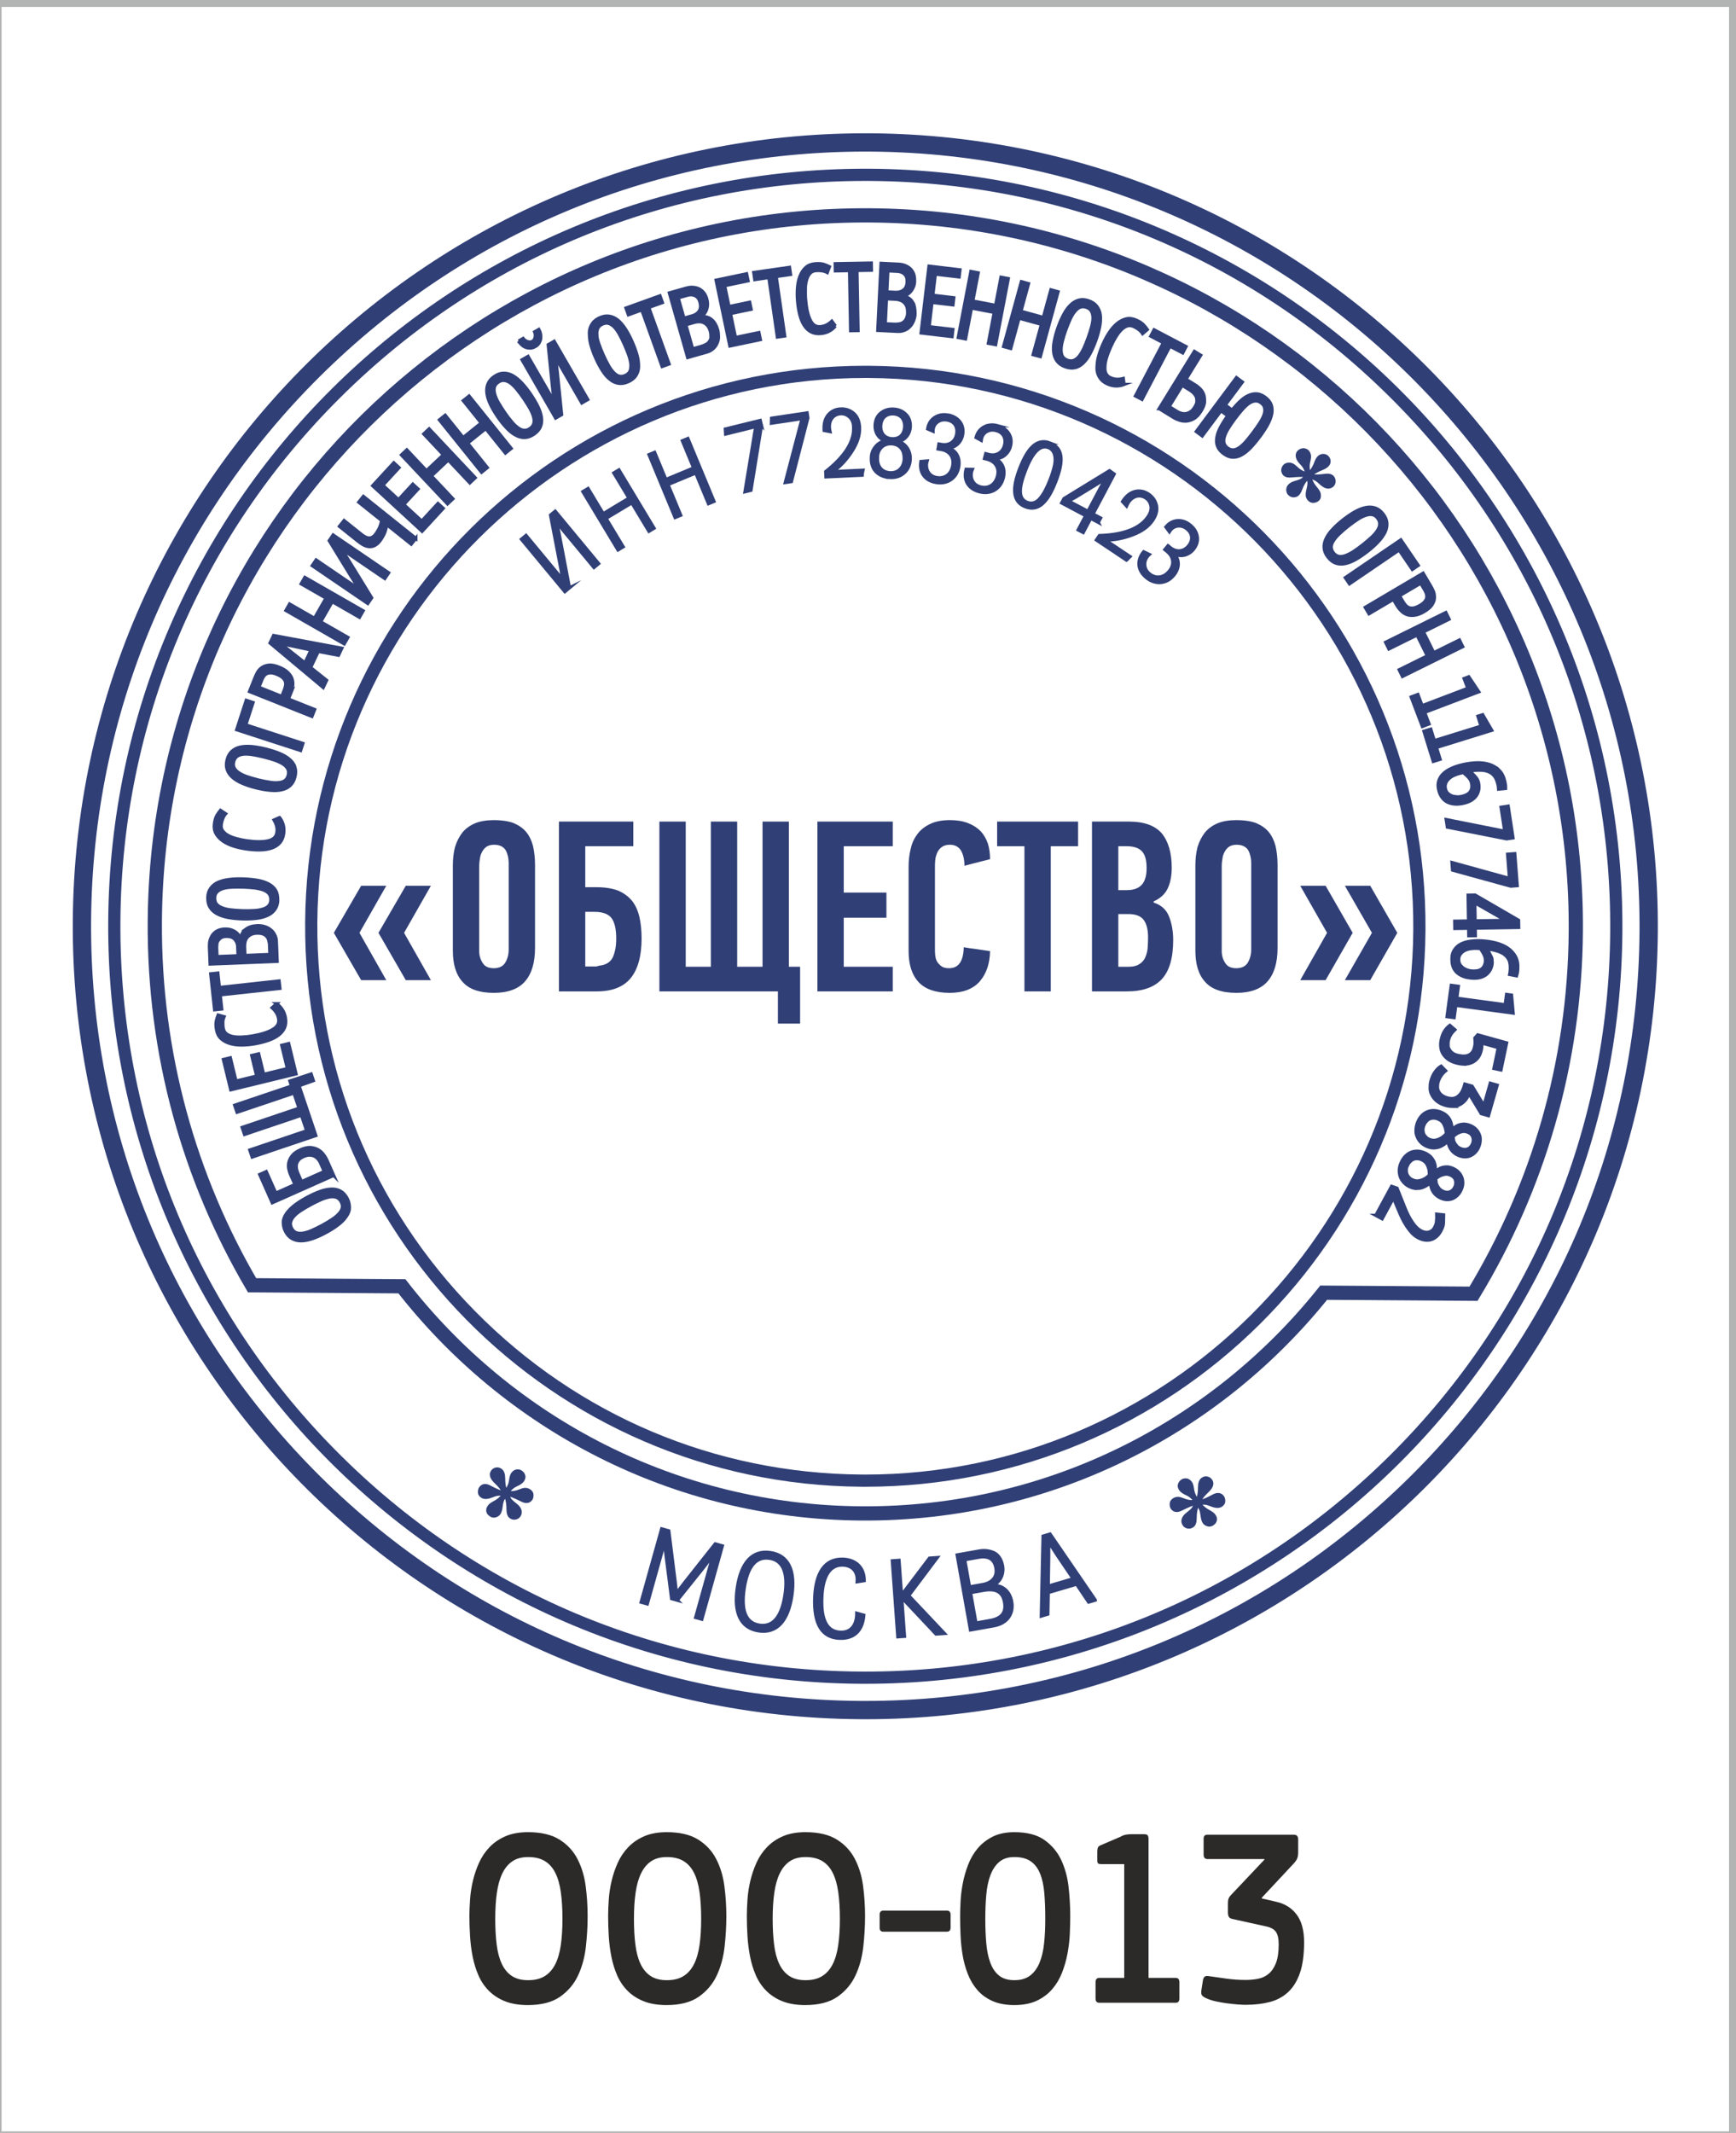 <?xml version="1.0" encoding="UTF-8"?> <svg xmlns="http://www.w3.org/2000/svg" xmlns:xlink="http://www.w3.org/1999/xlink" xmlns:xodm="http://www.corel.com/coreldraw/odm/2003" xml:space="preserve" width="40.852mm" height="50.165mm" version="1.1" style="shape-rendering:geometricPrecision; text-rendering:geometricPrecision; image-rendering:optimizeQuality; fill-rule:evenodd; clip-rule:evenodd" viewBox="0 0 4085.18 5016.5"> <defs> <style type="text/css"> .str0 {stroke:#303F76;stroke-width:33.47;stroke-miterlimit:10} .str2 {stroke:#B2B3B3;stroke-width:20;stroke-miterlimit:22.926} .str1 {stroke:#303F76;stroke-width:7.62;stroke-miterlimit:10} .fil0 {fill:none} .fil2 {fill:#303F76} .fil1 {fill:#2B2A29;fill-rule:nonzero} </style> </defs> <g id="Слой_x0020_1">  <rect class="fil0" x="-6.34" y="6.35" width="4085.19" height="5016.5"></rect> <g id="_1631599166800"> <path class="fil1" d="M1382.81 4506.74c0,23.08 -1.37,46.96 -4.11,71.64 -2.75,24.69 -8.84,47.17 -18.29,67.48 -9.45,20.31 -23.53,37.02 -42.25,50.15 -18.72,13.15 -44.04,19.71 -75.99,19.71 -20.94,0 -38.89,-2.98 -53.84,-8.95 -14.93,-5.97 -27.55,-14.13 -37.86,-24.49 -10.31,-10.35 -18.46,-22.38 -24.47,-36.12 -6.01,-13.73 -10.57,-28.36 -13.65,-43.89 -3.09,-15.52 -5.16,-31.45 -6.18,-47.76 -1.04,-16.32 -1.55,-32.25 -1.55,-47.77 0,-11.94 0.51,-25.18 1.55,-39.7 1.02,-14.53 3.26,-29.06 6.69,-43.6 3.44,-14.52 8.24,-28.65 14.43,-42.4 6.18,-13.72 14.43,-25.96 24.73,-36.71 10.3,-10.74 22.84,-19.3 37.61,-25.67 14.76,-6.38 32.45,-9.55 53.06,-9.55 30.56,0 55.12,5.77 73.67,17.31 18.54,11.55 32.71,26.77 42.5,45.67 9.79,18.92 16.23,40.1 19.32,63.61 3.09,23.47 4.63,47.16 4.63,71.04zm-59.24 6.26c0,-23.96 -1.28,-44.97 -3.86,-63.08 -2.57,-18.21 -6.96,-33.33 -13.14,-45.48 -6.18,-12.24 -14.42,-21.4 -24.73,-27.57 -10.3,-6.17 -23.35,-9.25 -39.15,-9.25 -14.77,0 -27.05,3.27 -36.84,9.85 -9.78,6.57 -17.69,16.12 -23.69,28.46 -6.02,12.34 -10.31,27.47 -12.89,45.48 -2.58,17.91 -3.86,38.41 -3.86,61.59 0,22.3 1.12,42.5 3.35,60.42 2.23,18.01 6.27,33.14 12.1,45.48 5.84,12.33 13.75,21.89 23.7,28.46 9.96,6.55 22.67,9.85 38.13,9.85 15.8,0 28.85,-3.19 39.15,-9.54 10.31,-6.38 18.55,-15.74 24.73,-27.88 6.18,-12.14 10.57,-27.17 13.14,-45.18 2.58,-17.91 3.86,-38.51 3.86,-61.61z"></path> <path class="fil1" d="M1709.24 4506.74c0,23.08 -1.37,46.96 -4.12,71.64 -2.75,24.69 -8.84,47.17 -18.29,67.48 -9.45,20.31 -23.53,37.02 -42.24,50.15 -18.73,13.15 -44.05,19.71 -75.99,19.71 -20.95,0 -38.9,-2.98 -53.84,-8.95 -14.94,-5.97 -27.56,-14.13 -37.86,-24.49 -10.31,-10.35 -18.47,-22.38 -24.48,-36.12 -6.01,-13.73 -10.56,-28.36 -13.65,-43.89 -3.09,-15.52 -5.15,-31.45 -6.18,-47.76 -1.03,-16.32 -1.54,-32.25 -1.54,-47.77 0,-11.94 0.51,-25.18 1.54,-39.7 1.03,-14.53 3.26,-29.06 6.7,-43.6 3.43,-14.52 8.24,-28.65 14.42,-42.4 6.18,-13.72 14.43,-25.96 24.73,-36.71 10.3,-10.74 22.84,-19.3 37.61,-25.67 14.76,-6.38 32.45,-9.55 53.07,-9.55 30.56,0 55.11,5.77 73.66,17.31 18.55,11.55 32.71,26.77 42.51,45.67 9.78,18.92 16.23,40.1 19.31,63.61 3.09,23.47 4.64,47.16 4.64,71.04zm-59.24 6.26c0,-23.96 -1.29,-44.97 -3.87,-63.08 -2.57,-18.21 -6.95,-33.33 -13.14,-45.48 -6.18,-12.24 -14.42,-21.4 -24.73,-27.57 -10.3,-6.17 -23.35,-9.25 -39.14,-9.25 -14.78,0 -27.05,3.27 -36.85,9.85 -9.78,6.57 -17.68,16.12 -23.69,28.46 -6.01,12.34 -10.3,27.47 -12.88,45.48 -2.58,17.91 -3.87,38.41 -3.87,61.59 0,22.3 1.12,42.5 3.35,60.42 2.23,18.01 6.27,33.14 12.11,45.48 5.84,12.33 13.74,21.89 23.7,28.46 9.95,6.55 22.66,9.85 38.13,9.85 15.79,0 28.84,-3.19 39.14,-9.54 10.31,-6.38 18.55,-15.74 24.73,-27.88 6.19,-12.14 10.57,-27.17 13.14,-45.18 2.58,-17.91 3.87,-38.51 3.87,-61.61z"></path> <path class="fil1" d="M2035.66 4506.74c0,23.08 -1.37,46.96 -4.11,71.64 -2.76,24.69 -8.85,47.17 -18.3,67.48 -9.44,20.31 -23.53,37.02 -42.24,50.15 -18.72,13.15 -44.05,19.71 -75.99,19.71 -20.95,0 -38.9,-2.98 -53.84,-8.95 -14.93,-5.97 -27.56,-14.13 -37.86,-24.49 -10.31,-10.35 -18.46,-22.38 -24.48,-36.12 -6,-13.73 -10.56,-28.36 -13.65,-43.89 -3.09,-15.52 -5.15,-31.45 -6.18,-47.76 -1.03,-16.32 -1.54,-32.25 -1.54,-47.77 0,-11.94 0.51,-25.18 1.54,-39.7 1.03,-14.53 3.27,-29.06 6.7,-43.6 3.43,-14.52 8.24,-28.65 14.43,-42.4 6.17,-13.72 14.42,-25.96 24.72,-36.71 10.31,-10.74 22.84,-19.3 37.62,-25.67 14.76,-6.38 32.45,-9.55 53.06,-9.55 30.56,0 55.12,5.77 73.67,17.31 18.54,11.55 32.71,26.77 42.5,45.67 9.78,18.92 16.23,40.1 19.32,63.61 3.09,23.47 4.63,47.16 4.63,71.04zm-59.24 6.26c0,-23.96 -1.29,-44.97 -3.87,-63.08 -2.57,-18.21 -6.95,-33.33 -13.14,-45.48 -6.17,-12.24 -14.41,-21.4 -24.72,-27.57 -10.31,-6.17 -23.35,-9.25 -39.15,-9.25 -14.77,0 -27.05,3.27 -36.84,9.85 -9.79,6.57 -17.69,16.12 -23.7,28.46 -6.01,12.34 -10.3,27.47 -12.88,45.48 -2.58,17.91 -3.86,38.41 -3.86,61.59 0,22.3 1.12,42.5 3.34,60.42 2.24,18.01 6.28,33.14 12.11,45.48 5.84,12.33 13.74,21.89 23.7,28.46 9.96,6.55 22.67,9.85 38.13,9.85 15.8,0 28.84,-3.19 39.15,-9.54 10.31,-6.38 18.55,-15.74 24.72,-27.88 6.19,-12.14 10.57,-27.17 13.14,-45.18 2.58,-17.91 3.87,-38.51 3.87,-61.61z"></path> <path class="fil1" d="M2228.14 4493.61c5.84,0 8.76,3.18 8.76,9.54l0 30.46c0,6.37 -2.92,9.55 -8.76,9.55l-149.41 0c-5.83,0 -8.75,-3.18 -8.75,-9.55l0 -30.46c0,-6.36 2.92,-9.54 8.75,-9.54l149.41 0z"></path> <path class="fil1" d="M2387.12 4715.72c-20.26,0 -37.51,-3.18 -51.77,-9.56 -14.25,-6.36 -26.1,-15.02 -35.54,-25.96 -9.45,-10.94 -16.92,-23.5 -22.42,-37.61 -5.49,-14.14 -9.53,-28.87 -12.11,-44.19 -2.57,-15.32 -4.2,-30.95 -4.89,-46.88 -0.69,-15.92 -1.02,-30.85 -1.02,-44.78 0,-9.55 0.33,-21.09 1.02,-34.63 0.69,-13.54 2.41,-27.57 5.15,-42.09 2.76,-14.52 6.87,-29.06 12.37,-43.59 5.49,-14.53 12.97,-27.47 22.41,-38.81 9.44,-11.35 21.21,-20.6 35.29,-27.78 14.08,-7.15 31.25,-10.73 51.51,-10.73 29.89,0 53.5,6.17 70.84,18.52 17.35,12.33 30.48,28.06 39.41,47.17 8.94,19.09 14.69,40.29 17.26,63.58 2.58,23.28 3.87,46.07 3.87,68.36 0,12.34 -0.35,26.16 -1.03,41.5 -0.69,15.32 -2.49,30.74 -5.41,46.27 -2.92,15.53 -7.21,30.56 -12.88,45.07 -5.67,14.54 -13.39,27.48 -23.19,38.83 -9.78,11.35 -21.89,20.4 -36.31,27.15 -14.43,6.77 -31.94,10.16 -52.56,10.16zm0 -348.1c-14.76,0 -26.61,3.78 -35.54,11.35 -8.93,7.56 -15.88,18.01 -20.87,31.14 -4.98,13.14 -8.24,28.56 -9.78,46.38 -1.55,17.71 -2.32,36.62 -2.32,56.51 0,20.71 0.77,39.92 2.32,57.44 1.54,17.61 4.72,32.84 9.52,45.77 4.82,12.94 11.69,23.09 20.62,30.25 8.93,7.17 20.95,10.75 36.05,10.75 15.12,0 27.4,-3.58 36.85,-10.75 9.44,-7.16 16.82,-17.22 22.14,-29.95 5.33,-12.74 8.93,-27.87 10.82,-45.48 1.89,-17.52 2.83,-36.92 2.83,-58.03 0,-22.68 -0.76,-43.07 -2.31,-60.99 -1.54,-18.01 -4.89,-33.24 -10.05,-45.78 -5.15,-12.55 -12.53,-22.19 -22.15,-28.76 -9.62,-6.58 -22.32,-9.85 -38.13,-9.85z"></path> <path class="fil1" d="M2586.82 4710.34c-5.85,0 -8.76,-3.37 -8.76,-10.24l0 -38.02c0,-6.86 2.91,-10.24 8.76,-10.24l58.73 0 0 -267.6 -54.02 0c-3.43,0 -5.91,-0.49 -7.29,-1.5 -1.38,-0.99 -2.06,-3.48 -2.06,-7.46l0 -20.3c0,-3.18 0.34,-6.07 1.03,-8.66 0.69,-2.59 2.75,-4.58 6.19,-6.17l47.39 -20.31c4.12,-2.37 8.15,-3.97 12.11,-4.77 3.95,-0.79 8.32,-1.19 13.14,-1.19l30.38 0c4.47,0 7.3,1 8.51,2.99 1.2,1.99 1.81,4.97 1.81,8.95l0 326.02 63.87 0c5.84,0 8.77,3.38 8.77,10.24l0 38.02c0,6.87 -2.93,10.24 -8.77,10.24l-179.79 0z"></path> <path class="fil1" d="M3068.82 4567.66c0,29.45 -3.26,53.62 -9.78,72.52 -6.53,18.92 -15.8,33.95 -27.83,45.09 -12.02,11.15 -26.44,18.9 -43.27,23.29 -16.83,4.38 -35.72,6.56 -56.67,6.56 -4.8,0 -11.16,-0.29 -19.06,-0.89 -7.9,-0.6 -16.31,-1.49 -25.24,-2.69 -8.93,-1.2 -17.78,-2.67 -26.54,-4.67 -8.75,-1.99 -16.4,-4.58 -22.92,-7.67 -5.84,-2.78 -9.19,-5.57 -10.05,-8.35 -0.86,-2.69 -0.94,-6.28 -0.25,-10.55l3.6 -23.09c0.68,-3.58 1.97,-6.27 3.86,-8.07 1.89,-1.78 5.24,-2.28 10.05,-1.47 13.05,1.98 27.04,3.97 41.99,5.96 14.94,1.98 29.62,2.99 44.04,2.99 10.31,0 20.19,-0.9 29.62,-2.71 9.45,-1.78 17.78,-5.66 24.99,-11.63 7.21,-5.97 12.97,-14.53 17.27,-25.47 4.29,-10.95 6.43,-25.58 6.43,-44 0,-12.73 -2.06,-22.28 -6.18,-28.66 -4.12,-6.36 -11.68,-10.84 -22.67,-13.24l-78.31 -17.3c-4.81,-0.8 -8.07,-2.39 -9.78,-4.78 -1.72,-2.39 -2.58,-6.17 -2.58,-11.34l0 -19.81c0,-5.17 0.43,-9.06 1.29,-11.64 0.86,-2.59 2.31,-5.06 4.38,-7.47l80.37 -84.98 -0.52 -1.19 -133.44 0c-6.17,0 -9.26,-3.59 -9.26,-10.75l0 -37.03c0,-6.36 2.91,-9.55 8.76,-9.55l203.49 0c3.78,0 6.44,1 7.98,2.99 1.55,1.99 2.32,4.57 2.32,7.76l0 31.04c0,5.19 -0.69,9.67 -2.06,13.45 -1.37,3.78 -4.29,8.06 -8.76,12.83l-74.7 80.01 0 1.8 33.49 7.76c20.26,4.37 36.32,14.33 48.17,29.85 11.85,15.52 17.77,37.22 17.77,65.1z"></path> <path class="fil2" d="M2035.98 313.48c-1023.87,0.08 -1857.56,826.52 -1864.67,1852.05 -7.16,1029.99 822.01,1870.74 1852,1877.88 4.47,0.05 8.77,0.08 13.22,0.08 1023.88,0 1857.57,-826.55 1864.68,-1852.06 7.16,-1029.99 -822.01,-1870.76 -1852,-1877.9 -4.46,-0.05 -8.77,-0.05 -13.23,-0.05zm0.01 43.04l-0.01 0 12.93 0.04c1004.61,6.98 1816.24,829.95 1809.25,1834.56 -3.33,484.38 -194.54,939.09 -538.32,1280.36 -343.63,341.09 -799.38,528.96 -1283.31,528.96l-12.92 -0.04c-486.65,-3.4 -942.86,-196.09 -1284.59,-542.59 -341.72,-346.5 -528.06,-805.33 -524.67,-1291.98 3.35,-484.38 194.54,-939.06 538.33,-1280.32 343.62,-341.09 799.37,-528.95 1283.31,-528.99z"></path> <path class="fil2" d="M2035.99 396.83c-978.11,0.09 -1774.53,789.59 -1781.33,1769.27 -6.83,983.95 785.28,1787.13 1769.22,1793.99 4.27,0.03 8.38,0.03 12.64,0.03 978.12,0 1774.54,-789.58 1781.32,-1769.26 6.85,-983.97 -785.26,-1787.15 -1769.21,-1793.99 -4.26,-0.02 -8.37,-0.04 -12.64,-0.04zm0.01 28.69l-0.01 0 12.45 0.05c468.21,3.24 907.14,188.64 1235.92,522.02 328.78,333.38 508.04,774.84 504.81,1243.06 -3.24,466.03 -187.2,903.52 -517.95,1231.85 -330.61,328.19 -769.1,508.95 -1234.7,508.95l-12.44 -0.08c-468.22,-3.23 -907.14,-188.63 -1235.93,-522.01 -328.77,-333.37 -508.05,-774.83 -504.8,-1243.07 3.23,-466.01 187.18,-903.48 517.95,-1231.81 330.6,-328.18 769.09,-508.92 1234.7,-508.96z"></path> <path class="fil2" d="M2036.07 860.24c-723.71,0.08 -1312.97,584.22 -1318,1309.09 -5.06,728.01 581.02,1322.28 1309.04,1327.34 3.15,0.03 6.19,0.03 9.34,0.03 723.7,0 1312.97,-584.2 1318.01,-1309.07 5.06,-728.02 -581.03,-1322.28 -1309.05,-1327.34 -3.15,-0.02 -6.19,-0.05 -9.34,-0.03l0 -0.02zm0 28.7l0 0 9.14 0.03c711.04,4.95 1285.48,587.43 1280.55,1298.46 -4.9,706.11 -583.29,1280.59 -1289.31,1280.59l-9.14 -0.05c-344.44,-2.38 -667.34,-138.77 -909.19,-384.02 -241.87,-245.24 -373.75,-569.99 -371.36,-914.42 4.9,-706.06 583.29,-1280.52 1289.31,-1280.59z"></path> <path class="fil0 str0" d="M3114.9 3040.28l352.62 2.47c150.68,-249.03 238.51,-540.48 240.7,-852.66 6.42,-923.4 -736.96,-1677.14 -1660.35,-1683.55 -923.39,-6.44 -1677.14,736.92 -1683.56,1660.33 -2.16,312.18 81.61,604.82 228.82,855.92l352.63 2.43c250.66,322.37 640.88,531.14 1080.91,534.2 440.02,3.07 833.12,-200.27 1088.23,-519.14z"></path> <path class="fil2" d="M801.2 2801.45c-6.31,-3.45 -13.46,-5.02 -21.43,-4.76 -7.98,0.3 -16.78,1.96 -26.42,5.5 -9.63,3.53 -19.99,8.17 -31.17,14.2 -11.18,6 -20.74,12.1 -28.9,18.38 -8.16,6.28 -14.4,12.71 -19.02,19.19 -4.53,6.71 -6.94,13.43 -7.54,20.6 -0.6,7.16 1.22,14.44 5.35,22.13 4.04,7.51 9.12,13.02 15.43,16.47 6.31,3.45 13.26,5.13 21.33,5.03 8.07,-0.08 16.87,-1.76 26.61,-5.12 9.73,-3.35 20.08,-7.98 31.26,-14 10.98,-5.9 20.55,-12 28.7,-18.28 8.26,-6.1 14.5,-12.53 19.03,-19.21 4.63,-6.51 7.25,-13.34 7.84,-20.5 0.6,-7.17 -1.01,-14.57 -5.25,-22.44 -4.24,-7.86 -9.51,-13.74 -15.82,-17.19zm-117.42 72.65c1.17,-4.64 3.86,-9.39 7.96,-13.97 4.19,-4.37 9.6,-8.93 16.42,-13.31 6.82,-4.38 14.55,-9.01 23.09,-13.61 8.94,-4.83 17.27,-8.83 24.68,-12.11 7.51,-3.1 14.3,-5.12 20.27,-6.19 6.06,-0.9 11.5,-0.53 15.83,1.15 4.31,1.68 8,5.14 10.76,10.25 2.75,5.13 3.59,10.1 2.63,14.64 -0.97,4.53 -3.66,9.28 -7.85,13.66 -4.1,4.57 -9.51,9.13 -16.33,13.5 -6.71,4.57 -14.65,9.31 -23.6,14.13 -8.54,4.6 -16.66,8.49 -24.07,11.78 -7.41,3.28 -14.2,5.29 -20.26,6.2 -5.97,1.08 -11.41,0.7 -15.94,-0.86 -4.52,-1.59 -8.2,-5.03 -11.06,-10.33 -2.86,-5.32 -3.71,-10.29 -2.53,-14.93z"></path> <path class="fil0 str1" d="M801.19 2801.45c-6.3,-3.45 -13.45,-5.02 -21.42,-4.74 -7.98,0.28 -16.78,1.94 -26.42,5.48 -9.63,3.54 -19.99,8.17 -31.17,14.2 -11.18,6 -20.74,12.09 -28.9,18.38 -8.16,6.29 -14.4,12.71 -19.02,19.21 -4.53,6.69 -7.55,13.41 -7.55,20.58 0,7.16 1.23,14.44 5.36,22.13 4.04,7.5 9.11,13.02 15.43,16.47 6.31,3.45 13.26,5.13 21.32,5.05 8.08,-0.1 16.88,-1.79 26.62,-5.13 9.73,-3.36 20.08,-7.98 31.26,-14.01 10.98,-5.9 20.55,-12 28.7,-18.28 8.26,-6.1 14.5,-12.52 19.03,-19.22 4.63,-6.49 7.84,-13.33 7.84,-20.49 0,-7.16 -1.01,-14.57 -5.25,-22.42 -4.24,-7.86 -9.51,-13.76 -15.83,-17.21zm-117.41 72.65c1.17,-4.63 3.86,-9.39 7.97,-13.95 4.18,-4.39 9.59,-8.94 16.41,-13.33 6.82,-4.37 14.55,-9.01 23.09,-13.61 8.94,-4.81 17.27,-8.83 24.68,-12.11 7.51,-3.09 14.3,-5.12 20.27,-6.19 6.06,-0.9 11.5,-0.53 15.83,1.16 4.31,1.67 8,5.14 10.76,10.23 2.75,5.14 3.59,10.1 2.63,14.64 -0.97,4.54 -3.66,9.29 -7.85,13.67 -4.1,4.57 -9.51,9.13 -16.34,13.52 -6.7,4.56 -14.64,9.28 -23.59,14.11 -8.54,4.6 -16.66,8.49 -24.07,11.79 -7.41,3.27 -14.21,5.27 -20.26,6.18 -5.97,1.09 -11.41,0.71 -15.94,-0.85 -4.52,-1.58 -8.2,-5.03 -11.06,-10.34 -2.86,-5.3 -3.71,-10.28 -2.53,-14.92z"></path> <path class="fil2 str1" d="M785.22 2764.56l-16.82 -37.79c-1.6,-3.6 -4.18,-7.69 -7.56,-11.87 -3.16,-4.29 -7.3,-7.9 -12.41,-10.86 -5.02,-2.76 -10.85,-4.49 -17.67,-5.1 -6.75,-0.41 -14.6,1.27 -23.46,5.21 -8.86,3.94 -15.44,8.46 -19.44,13.66 -4.22,5.28 -6.93,10.57 -8.11,15.89 -1.17,5.28 -1.13,10.5 -0.16,15.52 0.97,5.04 2.33,9.21 3.92,12.8l10.65 23.91 -45.14 20.11 -22.47 -50.5 -15.4 6.84 29.55 66.45 144.52 -64.27zm-22.09 -9.3l-53.57 23.83 -8.45 -18.97c-1.52,-3.42 -2.62,-7.03 -3.5,-10.73 -0.68,-3.78 -0.76,-7.39 -0.13,-11.08 0.71,-3.51 2.53,-6.82 4.93,-9.93 2.61,-3.21 6.5,-5.85 11.78,-8.19 5.27,-2.34 10.03,-3.55 14.38,-3.45 4.34,0.12 8.31,1.09 11.52,2.63 3.29,1.71 6.03,3.89 8.23,6.56 2.49,2.75 4.17,5.42 5.36,8.08l9.45 21.25z"></path> <polygon class="fil2 str1" points="569.85,2651.59 575.44,2668.11 709.32,2622.94 721.67,2659.56 587.8,2704.74 593.38,2721.28 743.22,2670.7 703.68,2553.56 737.39,2541.53 732.15,2525.98 682.14,2542.43 685.9,2554.32 552.25,2599.41 557.83,2615.96 691.69,2570.78 703.73,2606.41 "></polygon> <polygon class="fil2 str1" points="696.68,2525.72 679.35,2454.45 662.97,2458.44 676.28,2513.16 620.42,2526.74 608.68,2478.5 592.31,2482.46 604.05,2530.74 555.36,2542.55 542.06,2487.86 525.69,2491.83 543.02,2563.11 "></polygon> <path class="fil2" d="M650.9 2360.72l-10.54 9.45c3.6,3.17 6.81,6.81 9.68,11.17 2.87,4.35 4.68,9.31 5.64,14.84 1.79,10.23 -2.84,18.64 -13.68,24.95 -10.82,6.53 -26.8,11.66 -47.96,15.34 -8.86,1.54 -17.39,2.4 -25.3,2.73 -7.91,0.32 -15.02,-0.12 -21.09,-1.38 -6.09,-1.25 -11.18,-3.52 -15.22,-6.62 -3.84,-3.13 -6.21,-7.35 -7.17,-12.88 -0.83,-4.71 -1.2,-9.5 -0.88,-14.4 0.31,-4.92 1.42,-9.32 2.93,-12.74l-14.04 -3.89c-1.62,4.09 -3.15,8.79 -4.34,14.05 -1.16,5.46 -0.92,12.19 0.48,20.16 1.53,8.81 5.12,15.99 10.71,21.13 5.85,5.31 12.85,9.14 21,11.52 8.41,2.54 17.51,3.69 27.59,3.62 10.06,-0.07 20.43,-1.03 30.9,-2.86 11.6,-2.03 22.37,-4.75 31.87,-8.09 9.48,-3.37 17.66,-7.54 24.07,-12.44 6.41,-4.92 11.24,-10.83 14.07,-17.43 2.83,-6.61 3.58,-14.34 2.05,-23.13 -1.32,-7.58 -3.9,-14.3 -7.67,-19.76 -3.54,-5.5 -8.03,-9.78 -13.1,-13.34z"></path> <path class="fil0 str1" d="M650.9 2360.74l-10.54 9.44c3.6,3.16 6.8,6.81 9.68,11.15 2.87,4.36 4.68,9.34 5.64,14.86 1.79,10.23 -2.84,18.63 -13.68,24.96 -10.82,6.53 -26.8,11.64 -47.96,15.32 -8.86,1.56 -17.39,2.41 -25.3,2.73 -7.91,0.34 -15.03,-0.12 -21.09,-1.38 -6.09,-1.25 -11.18,-3.52 -15.22,-6.61 -3.84,-3.14 -6.21,-7.37 -7.17,-12.88 -0.83,-4.72 -0.88,-9.5 -0.88,-14.41 0,-4.9 1.42,-9.31 2.93,-12.74l-14.04 -3.88c-1.62,4.08 -3.15,8.78 -4.34,14.04 -1.16,5.48 -0.92,12.2 0.48,20.18 1.53,8.79 5.12,15.97 10.71,21.12 5.85,5.31 12.85,9.13 21,11.51 8.4,2.54 17.51,3.69 27.59,3.62 10.06,-0.07 20.43,-1.03 30.9,-2.85 11.59,-2.05 22.37,-4.77 31.87,-8.1 9.48,-3.35 17.66,-7.52 24.07,-12.45 6.41,-4.91 11.24,-10.8 14.07,-17.42 2.83,-6.6 3.58,-14.34 2.05,-23.12 -1.32,-7.59 -3.9,-14.31 -7.67,-19.77 -3.54,-5.5 -8.04,-9.78 -13.1,-13.32z"></path> <polygon class="fil2 str1" points="516.29,2322.44 512.61,2288.57 495.86,2290.4 505.05,2374.89 521.8,2373.05 518.19,2339.79 658.65,2324.52 656.76,2307.17 "></polygon> <path class="fil2" d="M579.17 2185.08c-6.73,4.85 -11.08,11.89 -12.77,21.32l-0.69 0.02c-2.83,-6.96 -7.43,-12.19 -14.06,-16.07 -6.62,-3.88 -14.08,-5.66 -22.62,-5.32 -6.46,0.25 -11.95,1.51 -16.71,3.8 -4.76,2.48 -8.56,5.54 -11.41,9.19 -2.85,3.85 -5,8.1 -6.41,12.94 -1.43,4.84 -1.91,9.86 -1.7,15.25l1.66 41.11 157.79 -6.39 -1.9 -47.11c-0.22,-5.4 -1.59,-10.55 -3.85,-15.03 -2.27,-4.69 -5.43,-8.72 -9.49,-11.88 -4.06,-3.39 -8.79,-5.89 -14.17,-7.54 -5.38,-1.66 -11.42,-2.45 -17.65,-2.2 -10.61,0.42 -19.29,3.07 -26.02,7.91zm-26.76 23.96c4.36,4.81 6.68,10.95 6.99,18.44l0.81 20.33 -49.59 2.01 -0.87 -21.59c-0.11,-2.69 0,-5.61 0.58,-8.55 0.57,-2.93 1.84,-5.69 3.36,-8.24 1.75,-2.36 3.97,-4.53 6.91,-6.31 2.71,-1.57 6.37,-2.56 10.98,-2.74 9.46,-0.38 16.25,1.86 20.83,6.65zm66.04 -12.66c3.75,1.31 6.83,3.27 9.02,5.89 2.41,2.6 4.16,5.86 5,9.55 1.07,3.71 1.69,7.63 1.86,11.79l0.86 21.17 -58.82 2.39 -0.86 -21.2c-0.17,-4.14 0.37,-8.11 1.36,-11.89 1.02,-3.59 2.73,-6.97 5.16,-9.77 2.43,-2.81 5.35,-5.01 8.96,-6.82 3.86,-1.6 8.22,-2.61 13.29,-2.82 5.77,-0.23 10.42,0.4 14.17,1.71z"></path> <path class="fil0 str1" d="M579.17 2185.08c-6.73,4.85 -11.08,11.9 -12.77,21.33l-0.69 0.01c-2.83,-6.95 -7.43,-12.17 -14.06,-16.07 -6.62,-3.88 -14.08,-5.66 -22.62,-5.32 -6.46,0.27 -11.95,1.52 -16.71,3.8 -4.76,2.47 -8.56,5.54 -11.41,9.19 -2.85,3.85 -5,8.1 -6.41,12.94 -1.43,4.84 -1.7,9.86 -1.7,15.24l1.66 41.12 157.79 -6.37 -1.9 -47.13c0,-5.4 -1.59,-10.54 -3.85,-15.03 -2.27,-4.69 -5.43,-8.71 -9.49,-11.89 -4.06,-3.36 -8.79,-5.88 -14.18,-7.52 -5.37,-1.68 -11.42,-2.46 -17.64,-2.21 -10.61,0.43 -19.29,3.07 -26.02,7.91zm-26.76 23.95c4.36,4.83 6.99,10.98 6.99,18.44l0.81 20.36 -49.59 2 -0.87 -21.59c0,-2.71 0.58,-5.61 0.58,-8.56 0,-2.93 1.84,-5.69 3.36,-8.24 1.75,-2.36 3.97,-4.54 6.91,-6.31 2.71,-1.56 6.37,-2.54 10.98,-2.74 9.46,-0.38 16.25,1.85 20.83,6.64zm66.04 -12.65c3.75,1.31 6.83,3.27 9.02,5.88 2.41,2.6 4.16,5.87 5,9.57 1.07,3.71 1.86,7.64 1.86,11.78l0.86 21.19 -58.82 2.38 -0.86 -21.21c0,-4.14 0.37,-8.12 1.36,-11.88 1.02,-3.58 2.73,-6.99 5.16,-9.78 2.43,-2.8 5.35,-5 8.96,-6.82 3.86,-1.59 8.22,-2.61 13.29,-2.81 5.77,-0.23 10.42,0.41 14.17,1.7z"></path> <path class="fil2" d="M648.5 2094.08c-3.72,-6.17 -9.1,-11.13 -16.14,-14.88 -7.03,-3.77 -15.48,-6.77 -25.58,-8.55 -10.11,-1.79 -21.38,-3 -34.08,-3.43 -12.69,-0.42 -24.02,0.05 -34.23,1.37 -10.21,1.32 -18.84,3.74 -26.11,7.03 -7.27,3.5 -12.74,8.1 -16.86,13.98 -4.12,5.9 -6.21,13.11 -6.5,21.83 -0.29,8.52 1.32,15.84 5.04,21.99 3.72,6.16 8.87,11.12 15.9,15.08 7.03,3.98 15.48,6.96 25.58,8.96 10.09,2.01 21.37,3.2 34.07,3.62 12.45,0.43 23.78,-0.03 34,-1.34 10.19,-1.13 18.82,-3.53 26.1,-7.04 7.27,-3.29 12.97,-7.89 17.09,-13.78 4.12,-5.9 6.44,-13.09 6.74,-22.01 0.3,-8.94 -1.29,-16.68 -5.02,-22.83zm-138.03 3.72c3.35,-3.43 8.06,-6.18 13.9,-8.08 5.83,-1.66 12.8,-2.88 20.89,-3.24 8.11,-0.34 17.11,-0.47 26.81,-0.14 10.15,0.33 19.37,1.05 27.42,1.95 8.05,1.1 14.92,2.78 20.63,4.84 5.7,2.27 10.22,5.33 13.11,8.96 2.87,3.63 4.33,8.47 4.14,14.27 -0.19,5.82 -1.97,10.54 -5.09,13.97 -3.12,3.44 -7.82,6.19 -13.66,7.88 -5.83,1.87 -12.81,3.09 -20.91,3.45 -8.1,0.56 -17.34,0.67 -27.49,0.32 -9.69,-0.31 -18.68,-1.03 -26.73,-1.92 -8.06,-0.89 -14.93,-2.57 -20.63,-4.84 -5.71,-2.07 -10.23,-5.12 -13.34,-8.76 -3.11,-3.64 -4.57,-8.47 -4.37,-14.49 0.2,-6.02 1.97,-10.76 5.32,-14.17z"></path> <path class="fil0 str1" d="M648.49 2094.08c-3.71,-6.17 -9.09,-11.11 -16.13,-14.89 -7.03,-3.76 -15.48,-6.74 -25.58,-8.54 -10.11,-1.79 -21.38,-3 -34.08,-3.42 -12.69,-0.41 -24.03,0.04 -34.23,1.37 -10.22,1.32 -18.84,3.74 -26.11,7.02 -7.27,3.5 -12.74,8.1 -16.86,14 -4.12,5.89 -6.51,13.09 -6.51,21.8 0,8.52 1.33,15.84 5.05,22.01 3.72,6.16 8.87,11.11 15.9,15.08 7.03,3.97 15.47,6.97 25.59,8.97 10.07,1.99 21.36,3.2 34.06,3.61 12.45,0.42 23.78,-0.04 34,-1.36 10.19,-1.12 18.82,-3.52 26.1,-7.03 7.27,-3.3 12.97,-7.9 17.09,-13.77 4.12,-5.89 6.74,-13.1 6.74,-22.02 0,-8.94 -1.29,-16.68 -5.03,-22.83zm-138.02 3.72c3.35,-3.43 8.06,-6.17 13.9,-8.08 5.83,-1.65 12.8,-2.87 20.89,-3.23 8.11,-0.35 17.11,-0.48 26.81,-0.15 10.15,0.33 19.37,1.06 27.42,1.96 8.05,1.1 14.92,2.78 20.63,4.84 5.7,2.25 10.22,5.33 13.11,8.96 2.87,3.63 4.14,8.46 4.14,14.27 0,5.81 -1.97,10.53 -5.08,13.96 -3.13,3.45 -7.83,6.19 -13.67,7.87 -5.83,1.88 -12.81,3.09 -20.91,3.46 -8.1,0.56 -17.34,0.67 -27.49,0.34 -9.7,-0.33 -18.67,-1.05 -26.73,-1.93 -8.06,-0.9 -14.93,-2.58 -20.63,-4.84 -5.71,-2.08 -10.23,-5.13 -13.34,-8.76 -3.11,-3.64 -4.37,-8.48 -4.37,-14.5 0,-6.01 1.97,-10.74 5.32,-14.17z"></path> <path class="fil2 str1" d="M657.92 1922.83l-12.92 5.74c2.45,4.12 4.38,8.6 5.79,13.61 1.39,5.02 1.58,10.3 0.81,15.86 -1.45,10.28 -8.43,16.86 -20.69,19.54 -12.3,2.89 -29.07,2.86 -50.34,-0.12 -8.92,-1.25 -17.29,-3.04 -24.92,-5.18 -7.63,-2.12 -14.26,-4.7 -19.65,-7.77 -5.41,-3.07 -9.55,-6.79 -12.46,-10.98 -2.68,-4.14 -3.65,-8.9 -2.87,-14.46 0.66,-4.73 1.78,-9.39 3.59,-13.97 1.79,-4.57 4.21,-8.43 6.7,-11.24l-12.17 -8c-2.81,3.39 -5.7,7.41 -8.44,12.05 -2.79,4.84 -4.62,11.31 -5.74,19.33 -1.24,8.85 -0.02,16.8 3.72,23.4 3.95,6.84 9.42,12.65 16.45,17.41 7.22,4.99 15.54,8.89 25.13,11.91 9.6,3 19.78,5.28 30.3,6.73 11.65,1.65 22.75,2.37 32.82,2.1 10.06,-0.28 19.11,-1.74 26.73,-4.45 7.6,-2.72 14,-6.85 18.72,-12.27 4.72,-5.42 7.83,-12.54 9.06,-21.4 1.07,-7.6 0.68,-14.79 -1.23,-21.14 -1.69,-6.33 -4.65,-11.78 -8.39,-16.7z"></path> <path class="fil2 str1" d="M693.9 1803.93c-2.34,-6.81 -6.56,-12.79 -12.64,-17.94 -6.1,-5.18 -13.73,-9.86 -23.23,-13.74 -9.5,-3.86 -20.29,-7.42 -32.6,-10.5 -12.32,-3.07 -23.49,-5.01 -33.75,-5.85 -10.26,-0.85 -19.21,-0.31 -27,1.39 -7.85,1.9 -14.17,5.24 -19.43,10.13 -5.27,4.9 -8.82,11.51 -10.94,19.96 -2.06,8.29 -2.03,15.79 0.31,22.58 2.35,6.8 6.34,12.73 12.38,18.08 6.04,5.37 13.67,10.07 23.12,14.14 9.46,4.07 20.23,7.62 32.56,10.7 12.09,3.02 23.27,4.95 33.52,5.8 10.2,1.04 19.15,0.5 26.99,-1.39 7.81,-1.69 14.35,-4.98 19.62,-9.87 5.27,-4.9 9.04,-11.46 11.2,-20.12 2.18,-8.67 2.24,-16.57 -0.11,-23.37zm-135.73 -25.36c3.99,-2.63 9.18,-4.35 15.28,-4.96 6.05,-0.4 13.12,-0.14 21.12,1.2 7.98,1.37 16.82,3.14 26.23,5.5 9.85,2.46 18.72,5.08 26.41,7.67 7.63,2.75 14,5.85 19.15,9.06 5.09,3.41 8.86,7.35 10.92,11.51 2.05,4.16 2.47,9.19 1.05,14.82 -1.41,5.64 -4.13,9.89 -7.9,12.59 -3.77,2.71 -8.95,4.41 -15.01,4.82 -6.1,0.62 -13.17,0.35 -21.16,-1.01 -8.04,-1.14 -17.1,-2.98 -26.95,-5.45 -9.41,-2.33 -18.05,-4.92 -25.74,-7.5 -7.7,-2.56 -14.06,-5.65 -19.15,-9.06 -5.14,-3.21 -8.92,-7.15 -11.2,-11.37 -2.28,-4.19 -2.68,-9.22 -1.23,-15.08 1.46,-5.85 4.19,-10.09 8.18,-12.74z"></path> <polygon class="fil2 str1" points="578.38,1704.89 595.46,1652.34 579.43,1647.14 556.97,1716.3 707.39,1765.14 712.78,1748.54 "></polygon> <path class="fil2 str1" d="M684.46 1629.66c2.01,-5.02 3.37,-10.29 4.16,-16.02 0.94,-5.45 0.41,-11.01 -1.19,-16.34 -1.59,-5.34 -5.01,-10.52 -9.8,-15.33 -4.79,-4.81 -11.53,-9.08 -20.54,-12.67 -9.65,-3.84 -17.7,-5.5 -24.14,-4.91 -6.52,0.74 -11.98,2.61 -16.38,5.53 -4.4,2.95 -7.89,6.7 -10.38,11.08 -2.49,4.38 -4.39,8.53 -5.86,12.19l-13.23 33.21 146.89 58.58 6.47 -16.21 -61.77 -24.64 5.77 -14.47zm-68.71 -29.64c1.08,-2.71 2.45,-5.51 4.04,-8.22 1.58,-2.73 3.65,-4.82 6.37,-6.64 2.64,-1.63 5.98,-2.55 10.03,-2.72 4.05,-0.18 8.86,0.86 14.86,3.25 6.22,2.47 11.05,5.32 14.38,8.18 3.02,3.01 5.27,6.12 6.2,9.42 0.92,3.27 0.91,6.41 0.25,9.94 -0.67,3.55 -1.83,7.11 -3.22,10.57l-5.61 14.09 -53.84 -21.47 6.54 -16.4z"></path> <path class="fil2 str1" d="M804.4 1524.6l-160.58 -29.96 -8.37 17.65 125.13 104.67 8.03 -16.89 -37.64 -30.04 18 -37.92 47.59 9.01 7.84 -16.52zm-145.69 -12.32l18.91 4.84 54.34 11.53 -14.43 30.4 -43.47 -34.42 -15.71 -11.58 0.36 -0.77z"></path> <polygon class="fil2 str1" points="845.88,1451.79 854.56,1436.64 717.34,1358 708.67,1373.17 767.16,1406.68 739.99,1454.09 681.5,1420.58 672.82,1435.72 810.04,1514.34 818.71,1499.21 754.61,1462.48 781.78,1415.04 "></polygon> <polygon class="fil2 str1" points="844.44,1385.46 743.87,1316.96 734.76,1330.36 865.46,1419.39 874.59,1406.01 821.47,1319.54 804.43,1292.86 804.9,1292.15 905.47,1360.66 914.59,1347.25 783.88,1258.24 774.75,1271.64 825.84,1354.93 844.79,1384.95 "></polygon> <path class="fil2 str1" d="M978.6 1266.2l-123.53 -98.75 -10.9 13.65 54.11 43.24c-1.71,7.67 -3.79,13.98 -6.39,19.1 -2.6,5.08 -5.44,9.75 -8.68,13.81 -2.6,3.24 -5.34,5.56 -7.98,6.65 -2.77,1.23 -5.51,1.7 -8.22,1.4 -2.72,-0.31 -5.39,-1.39 -8.32,-2.91 -2.73,-1.39 -5.56,-3.39 -8.26,-5.56l-40.77 -32.56 -10.89 13.63 43.11 34.45c3.42,2.74 6.98,5.3 11.15,7.86 4.18,2.51 8.39,4.29 12.88,4.97 4.36,0.82 9.01,0.55 13.72,-1.27 4.71,-1.85 9.42,-5.5 14.09,-11.35 2.73,-3.42 5.68,-8.23 8.94,-14.15 3.11,-5.75 5.65,-14.1 7.7,-24.42l57.35 45.83 10.89 -13.62z"></path> <polygon class="fil2 str1" points="993.26,1249.53 1042.96,1195.6 1030.57,1184.17 992.41,1225.58 950.13,1186.62 983.79,1150.11 971.38,1138.7 937.74,1175.22 900.89,1141.27 939.04,1099.85 926.64,1088.44 876.95,1142.39 "></polygon> <polygon class="fil2 str1" points="1105.57,1135.69 1118.28,1123.71 1009.83,1008.61 997.13,1020.56 1043.35,1069.64 1003.58,1107.1 957.35,1058.04 944.64,1070.01 1053.08,1185.1 1065.79,1173.15 1015.13,1119.37 1054.91,1081.91 "></polygon> <polygon class="fil2 str1" points="1189.34,1065.59 1202.94,1054.65 1103.84,931.4 1090.24,942.35 1132.48,994.86 1089.89,1029.13 1047.65,976.59 1034.05,987.53 1133.15,1110.77 1146.75,1099.83 1100.46,1042.25 1143.04,1008.01 "></polygon> <path class="fil2 str1" d="M1271.64 1003.75c2.75,-6.63 3.57,-13.93 2.44,-21.83 -1.14,-7.89 -3.72,-16.46 -8.26,-25.67 -4.54,-9.2 -10.24,-18.99 -17.41,-29.48 -7.18,-10.48 -14.24,-19.34 -21.36,-26.79 -7.11,-7.44 -14.16,-12.97 -21.12,-16.88 -7.12,-3.79 -14.07,-5.47 -21.26,-5.3 -7.19,0.15 -14.23,2.74 -21.43,7.66 -7.03,4.82 -11.99,10.44 -14.75,17.1 -2.75,6.64 -3.7,13.72 -2.74,21.73 0.95,8.02 3.54,16.6 7.92,25.92 4.36,9.31 10.07,19.12 17.23,29.61 7.05,10.29 14.12,19.15 21.23,26.59 6.94,7.55 13.99,13.09 21.11,16.88 6.96,3.91 14.04,5.79 21.22,5.62 7.2,-0.16 14.37,-2.56 21.74,-7.59 7.38,-5.06 12.68,-10.92 15.44,-17.57zm-84.71 -109.05c4.74,0.67 9.75,2.84 14.74,6.45 4.79,3.7 9.91,8.58 14.98,14.9 5.08,6.33 10.51,13.52 15.99,21.52 5.73,8.36 10.6,16.23 14.66,23.27 3.87,7.13 6.58,13.67 8.3,19.49 1.54,5.93 1.75,11.38 0.54,15.84 -1.23,4.48 -4.26,8.52 -9.06,11.8 -4.8,3.3 -9.66,4.65 -14.27,4.17 -4.62,-0.48 -9.61,-2.65 -14.42,-6.35 -4.98,-3.59 -10.08,-8.48 -15.16,-14.81 -5.25,-6.2 -10.81,-13.57 -16.55,-21.96 -5.48,-8.02 -10.22,-15.66 -14.27,-22.69 -4.04,-7.01 -6.77,-13.56 -8.3,-19.5 -1.71,-5.82 -1.93,-11.27 -0.84,-15.93 1.09,-4.67 4.12,-8.7 9.09,-12.09 4.98,-3.4 9.84,-4.78 14.56,-4.11l0.01 0z"></path> <path class="fil2" d="M1220.37 802.23c1.61,2.79 3.88,5.46 6.51,7.94 2.74,2.69 5.62,4.77 9.1,6.23 3.49,1.45 7.27,2.2 11.37,2.23 4.1,0.05 8.15,-1.24 12.3,-3.63 4.14,-2.39 7.09,-5.15 9.12,-8.73 1.84,-3.46 3.09,-7.11 3.57,-10.86 0.48,-3.73 0.3,-7.38 -0.64,-11.08 -0.84,-3.52 -2.03,-6.83 -3.64,-9.63l-9.9 5.71c0.85,1.9 1.24,3.81 1.56,6.03 0.14,2.32 0.16,4.43 -0.29,6.55 -0.45,2.14 -1.13,3.87 -2.18,5.8 -1.15,1.73 -2.55,3.07 -4.35,4.11 -1.8,1.04 -3.65,1.57 -5.54,1.6 -2.2,-0.08 -4.04,-0.33 -6.11,-1 -2.06,-0.68 -3.89,-1.76 -5.53,-2.95 -1.94,-1.28 -3.51,-2.76 -4.74,-4.47l-10.61 6.15zm83 141.34l-60.81 -105.38 -14.04 8.1 79.04 136.96 14.04 -8.1 -10.28 -100.95 -3.74 -31.41 0.73 -0.42 60.81 105.38 14.03 -8.1 -79.04 -136.98 -14.04 8.1 9.81 97.23 4.03 35.26 -0.54 0.31z"></path> <path class="fil0 str1" d="M1220.37 802.22c1.61,2.79 3.87,5.47 6.51,7.97 2.74,2.68 5.62,4.74 9.1,6.21 3.49,1.45 7.27,2.21 11.37,2.24 4.1,0.03 8.15,-1.24 12.3,-3.64 4.14,-2.38 7.09,-5.15 9.11,-8.72 1.85,-3.46 3.58,-7.13 3.58,-10.87 0,-3.73 0.3,-7.36 -0.64,-11.08 -0.84,-3.51 -2.03,-6.83 -3.64,-9.62l-9.9 5.7c0.85,1.91 1.56,6.03 1.56,6.03 0,0 -0.29,6.55 -0.29,6.55 0,0 -1.13,3.87 -2.18,5.8 -1.15,1.74 -2.55,3.07 -4.35,4.1 -1.8,1.04 -5.54,1.62 -5.54,1.62 0,0 -4.05,-0.35 -6.11,-1.01 -2.06,-0.68 -3.89,-1.76 -5.53,-2.95 -1.94,-1.28 -3.51,-2.76 -4.74,-4.47l-10.61 6.14zm83 141.35l-60.81 -105.38 -14.04 8.11 79.04 136.97 14.04 -8.1 -10.28 -100.98 -3.75 -31.4 0.74 -0.42 60.81 105.38 14.03 -8.1 -79.04 -136.99 -14.05 8.1 9.82 97.24 4.03 35.26 -0.54 0.31z"></path> <path class="fil2" d="M1496.22 883.47c3.93,-6.01 6.07,-13.02 6.4,-20.99 0.34,-7.98 -0.65,-16.88 -3.42,-26.76 -2.78,-9.89 -6.59,-20.56 -11.73,-32.18 -5.12,-11.61 -10.46,-21.62 -16.09,-30.24 -5.63,-8.62 -11.55,-15.34 -17.68,-20.46 -6.31,-5.04 -12.82,-7.96 -19.92,-9.11 -7.11,-1.17 -14.5,0.09 -22.49,3.63 -7.78,3.44 -13.69,8.07 -17.61,14.09 -3.92,6.02 -6.15,12.82 -6.68,20.88 -0.53,8.05 0.45,16.95 3.04,26.92 2.58,9.96 6.4,20.65 11.54,32.25 5.04,11.41 10.36,21.43 16,30.05 5.43,8.7 11.36,15.42 17.67,20.44 6.12,5.13 12.73,8.27 19.83,9.42 7.1,1.15 14.59,0.12 22.76,-3.5 8.18,-3.62 14.46,-8.4 18.38,-14.44zm-63.32 -122.71c4.54,1.54 9.07,4.59 13.3,9.03 4.05,4.51 8.18,10.26 12.02,17.4 3.83,7.13 7.85,15.22 11.77,24.07 4.11,9.3 7.46,17.92 10.16,25.56 2.5,7.73 3.97,14.65 4.6,20.69 0.43,6.12 -0.37,11.5 -2.39,15.69 -2.01,4.16 -5.72,7.58 -11.05,9.94 -5.32,2.34 -10.34,2.8 -14.79,1.47 -4.44,-1.31 -8.97,-4.35 -13.01,-8.89 -4.24,-4.42 -8.36,-10.17 -12.21,-17.31 -4.02,-7.06 -8.14,-15.34 -12.24,-24.62 -3.92,-8.88 -7.18,-17.28 -9.88,-24.92 -2.7,-7.65 -4.16,-14.56 -4.6,-20.69 -0.62,-6.03 0.17,-11.41 2.09,-15.81 1.93,-4.37 5.65,-7.8 11.16,-10.24 5.51,-2.43 10.54,-2.89 15.07,-1.37z"></path> <path class="fil0 str1" d="M1496.22 883.49c3.93,-6.03 6.4,-13.05 6.4,-21.01 0,-7.98 -0.65,-16.88 -3.42,-26.75 -2.78,-9.88 -6.59,-20.57 -11.73,-32.19 -5.12,-11.6 -10.47,-21.62 -16.09,-30.23 -5.63,-8.63 -11.55,-15.35 -17.68,-20.47 -6.32,-5.04 -12.82,-7.95 -19.92,-9.1 -7.11,-1.16 -14.51,0.08 -22.49,3.62 -7.79,3.45 -13.69,8.07 -17.61,14.1 -3.92,6.03 -6.68,12.82 -6.68,20.87 0,8.04 0.45,16.97 3.04,26.91 2.58,9.98 6.4,20.67 11.54,32.26 5.04,11.41 10.36,21.44 16,30.04 5.43,8.71 11.35,15.43 17.67,20.47 6.12,5.11 12.73,8.25 19.83,9.4 7.1,1.15 14.59,0.12 22.76,-3.5 8.18,-3.6 14.46,-8.4 18.38,-14.42zm-63.32 -122.73c4.54,1.54 9.07,4.59 13.3,9.04 4.05,4.5 8.17,10.25 12.02,17.41 3.83,7.11 7.85,15.2 11.77,24.07 4.11,9.28 7.46,17.91 10.16,25.54 2.5,7.73 3.97,14.65 4.6,20.68 0,6.12 -0.37,11.53 -2.39,15.71 -2.01,4.17 -5.72,7.57 -11.04,9.93 -5.33,2.35 -10.35,2.8 -14.8,1.49 -4.44,-1.32 -8.97,-4.37 -13.01,-8.91 -4.24,-4.43 -8.36,-10.17 -12.21,-17.31 -4.02,-7.06 -8.14,-15.34 -12.24,-24.62 -3.92,-8.88 -7.18,-17.28 -9.88,-24.91 -2.7,-7.64 -4.61,-14.57 -4.61,-20.7 -0.61,-6.03 0.18,-11.42 2.1,-15.82 1.93,-4.37 5.65,-7.79 11.16,-10.23 5.51,-2.42 10.54,-2.89 15.07,-1.37z"></path> <polygon class="fil2 str1" points="1526.68,723.11 1558.74,711.56 1553.04,695.71 1473.08,724.5 1478.79,740.34 1510.26,729.01 1558.13,861.96 1574.55,856.05 "></polygon> <path class="fil2" d="M1674.9 752.04c-6.29,-5.41 -14.16,-7.97 -23.71,-7.43l-0.19 -0.66c6.1,-4.37 10.1,-10.07 12.33,-17.43 2.23,-7.34 2.22,-15.02 -0.12,-23.23 -1.77,-6.22 -4.28,-11.27 -7.6,-15.36 -3.53,-4.05 -7.39,-7.03 -11.61,-8.95 -4.42,-1.86 -9.05,-2.95 -14.09,-3.2 -5.04,-0.25 -10.02,0.45 -15.23,1.93l-39.57 11.23 43.14 151.91 45.37 -12.9c5.21,-1.46 9.88,-3.99 13.71,-7.24 4.03,-3.3 7.21,-7.32 9.33,-12.01 2.34,-4.74 3.67,-9.92 4.02,-15.53 0.34,-5.63 -0.3,-11.68 -2,-17.67 -2.9,-10.22 -7.5,-18.04 -13.78,-23.46zm-29.56 -20.4c-3.66,5.35 -9.09,9.06 -16.29,11.1l-19.59 5.56 -13.55 -47.73 20.78 -5.92c2.6,-0.74 5.46,-1.3 8.45,-1.44 2.99,-0.13 5.97,0.47 8.81,1.33 2.7,1.17 5.32,2.82 7.74,5.25 2.16,2.27 3.97,5.6 5.23,10.04 2.59,9.1 2.02,16.22 -1.58,21.81zm27.76 61.23c-0.39,3.95 -1.57,7.41 -3.6,10.15 -1.96,2.96 -4.73,5.42 -8.13,7.09 -3.35,1.93 -7.02,3.44 -11.02,4.59l-20.38 5.78 -16.09 -56.64 20.39 -5.78c4,-1.13 7.99,-1.54 11.9,-1.47 3.71,0.16 7.41,1.02 10.7,2.72 3.3,1.71 6.11,4.04 8.72,7.13 2.47,3.38 4.47,7.38 5.86,12.27 1.57,5.54 2.04,10.21 1.65,14.16z"></path> <path class="fil0 str1" d="M1674.9 752.04c-6.29,-5.4 -14.16,-7.98 -23.71,-7.41l-0.2 -0.68c6.11,-4.37 10.11,-10.06 12.34,-17.43 2.23,-7.33 2.22,-15.01 -0.12,-23.24 -1.77,-6.21 -4.28,-11.25 -7.61,-15.36 -3.53,-4.04 -7.38,-7.02 -11.6,-8.94 -4.42,-1.86 -9.05,-2.95 -14.09,-3.2 -5.04,-0.25 -10.02,0.46 -15.23,1.93l-39.57 11.24 43.14 151.9 45.37 -12.88c5.21,-1.48 9.88,-4.02 13.71,-7.25 4.03,-3.31 7.21,-7.32 9.33,-12.02 2.34,-4.73 4.02,-9.92 4.02,-15.53 0,-5.64 -0.3,-11.68 -2,-17.67 -2.9,-10.22 -7.5,-18.04 -13.78,-23.46zm-29.56 -20.39c-3.66,5.34 -9.09,9.06 -16.29,11.09l-19.59 5.56 -13.55 -47.73 20.78 -5.92c2.6,-0.74 5.46,-1.29 8.45,-1.44 2.99,-0.12 5.97,0.47 8.81,1.35 2.7,1.16 5.32,2.8 7.74,5.23 2.16,2.28 3.97,5.61 5.23,10.03 2.59,9.12 2.02,16.25 -1.58,21.83zm27.76 61.22c0,3.96 -1.57,7.42 -3.6,10.15 -1.96,2.95 -4.73,5.43 -8.13,7.09 -3.35,1.93 -7.02,3.45 -11.02,4.58l-20.38 5.8 -16.09 -56.63 20.39 -5.79c3.99,-1.14 7.99,-1.55 11.9,-1.48 3.7,0.16 7.41,1.04 10.7,2.74 3.3,1.7 6.11,4.02 8.72,7.11 2.47,3.38 4.47,7.38 5.86,12.26 1.57,5.55 1.65,10.22 1.65,14.17z"></path> <polygon class="fil2 str1" points="1717.53,813.74 1789.32,798.72 1785.86,782.21 1730.75,793.76 1718.96,737.48 1767.57,727.31 1764.11,710.81 1715.51,721.01 1705.24,671.96 1760.35,660.41 1756.89,643.92 1685.1,658.95 "></polygon> <polygon class="fil2 str1" points="1826.57,650.32 1860.29,645.51 1857.91,628.82 1773.78,640.86 1776.17,657.55 1809.28,652.79 1829.31,792.67 1846.58,790.19 "></polygon> <path class="fil2" d="M1965.93 766.8l-8.45 -11.36c-3.48,3.31 -7.41,6.17 -12.01,8.64 -4.59,2.47 -9.69,3.81 -15.29,4.27 -10.34,0.86 -18.29,-4.51 -23.61,-15.89 -5.53,-11.36 -9.17,-27.74 -10.93,-49.15 -0.74,-8.96 -0.82,-17.52 -0.43,-25.42 0.39,-7.92 1.48,-14.96 3.28,-20.91 1.81,-5.93 4.53,-10.78 7.98,-14.54 3.46,-3.54 7.88,-5.52 13.47,-5.98 4.76,-0.4 9.57,-0.34 14.42,0.43 4.86,0.76 9.16,2.25 12.43,4.06l5.13 -13.61c-3.92,-1.99 -8.45,-3.94 -13.6,-5.6 -5.34,-1.65 -12.05,-2.02 -20.12,-1.35 -8.9,0.73 -16.38,3.66 -22.01,8.76 -5.81,5.34 -10.27,11.97 -13.37,19.87 -3.29,8.14 -5.26,17.11 -6.1,27.13 -0.84,10.04 -0.81,20.47 0.06,31.05 0.96,11.73 2.71,22.71 5.17,32.47 2.48,9.75 5.89,18.27 10.21,25.1 4.31,6.81 9.75,12.18 16.08,15.58 6.34,3.42 13.96,4.88 22.86,4.14 7.66,-0.63 14.59,-2.58 20.36,-5.84 5.81,-3.03 10.47,-7.13 14.46,-11.85l0.01 0z"></path> <path class="fil0 str1" d="M1965.93 766.8l-8.45 -11.36c-3.48,3.3 -7.41,6.17 -12.01,8.64 -4.59,2.47 -9.69,3.81 -15.29,4.28 -10.34,0.85 -18.29,-4.53 -23.61,-15.9 -5.53,-11.36 -9.18,-27.72 -10.93,-49.13 -0.74,-8.98 -0.44,-17.53 -0.44,-25.44 0,-7.92 1.49,-14.95 3.28,-20.91 1.82,-5.94 4.54,-10.78 7.99,-14.54 3.46,-3.52 7.88,-5.51 13.47,-5.98 4.76,-0.4 9.57,-0.34 14.42,0.43 4.86,0.76 9.16,2.27 12.43,4.06l5.13 -13.62c-3.92,-1.98 -8.45,-3.93 -13.6,-5.58 -5.34,-1.64 -12.05,-2.03 -20.12,-1.36 -8.9,0.73 -16.38,3.66 -22.01,8.76 -5.82,5.36 -10.27,11.97 -13.37,19.87 -3.29,8.16 -5.26,17.12 -6.1,27.15 -0.84,10.02 -0.81,20.46 0.06,31.04 0.96,11.73 2.71,22.7 5.17,32.46 2.47,9.76 5.89,18.28 10.21,25.11 4.31,6.82 9.75,12.17 16.08,15.57 6.34,3.43 13.96,4.88 22.86,4.15 7.66,-0.64 14.59,-2.59 20.36,-5.85 5.81,-3.03 10.47,-7.14 14.46,-11.85l0.01 0z"></path> <polygon class="fil2 str1" points="2016.6,636.16 2050.67,635.55 2050.37,618.69 1965.39,620.25 1965.7,637.09 1999.15,636.48 2001.71,777.75 2019.17,777.43 "></polygon> <path class="fil2" d="M2147.69 711.07c-4.22,-7.16 -10.84,-12.09 -20.08,-14.62l0.03 -0.7c7.19,-2.19 12.79,-6.31 17.26,-12.56 4.47,-6.26 6.9,-13.52 7.32,-22.05 0.32,-6.47 -0.44,-12.06 -2.28,-16.99 -2.05,-4.96 -4.75,-9.02 -8.14,-12.21 -3.59,-3.17 -7.62,-5.68 -12.32,-7.51 -4.69,-1.86 -9.64,-2.79 -15.03,-3.07l-41.1 -2.01 -7.74 157.72 47.11 2.31c5.4,0.27 10.64,-0.63 15.31,-2.48 4.88,-1.84 9.17,-4.63 12.68,-8.4 3.73,-3.75 6.65,-8.22 8.78,-13.43 2.12,-5.21 3.46,-11.14 3.76,-17.37 0.52,-10.63 -1.33,-19.49 -5.56,-26.63zm-21.46 -28.81c-5.19,3.92 -11.52,5.68 -18.99,5.32l-20.34 -0.98 2.44 -49.59 21.58 1.06c2.69,0.13 5.59,0.5 8.46,1.34 2.88,0.84 5.5,2.35 7.92,4.08 2.19,1.96 4.15,4.36 5.66,7.44 1.32,2.85 1.97,6.58 1.74,11.19 -0.46,9.44 -3.28,16.02 -8.48,20.14l0.01 0zm6.69 66.91c-1.63,3.63 -3.85,6.51 -6.65,8.47 -2.81,2.17 -6.21,3.62 -9.98,4.13 -3.78,0.73 -7.74,0.99 -11.9,0.8l-21.17 -1.04 2.89 -58.8 21.17 1.03c4.15,0.21 8.06,1.09 11.74,2.43 3.47,1.33 6.7,3.34 9.28,6.01 2.57,2.66 4.49,5.76 5.97,9.53 1.27,3.99 1.88,8.42 1.63,13.49 -0.29,5.76 -1.34,10.34 -2.98,13.95z"></path> <path class="fil0 str1" d="M2147.69 711.08c-4.22,-7.17 -10.84,-12.09 -20.08,-14.63l0.03 -0.7c7.19,-2.2 12.79,-6.31 17.25,-12.55 4.48,-6.28 7.33,-13.54 7.33,-22.07 0,-6.46 -0.44,-12.05 -2.28,-16.98 -2.05,-4.97 -4.75,-9.02 -8.14,-12.2 -3.59,-3.17 -7.62,-5.7 -12.32,-7.52 -4.69,-1.86 -9.64,-2.79 -15.03,-3.05l-41.1 -2.03 -7.74 157.72 47.11 2.32c5.39,0.27 10.63,-0.64 15.31,-2.48 4.88,-1.84 9.16,-4.63 12.67,-8.39 3.74,-3.75 6.66,-8.22 8.79,-13.45 2.12,-5.21 3.77,-11.14 3.77,-17.37 0,-10.61 -1.34,-19.48 -5.57,-26.62zm-21.46 -28.8c-5.19,3.9 -11.52,5.67 -18.99,5.32l-20.34 -1.01 2.44 -49.59 21.58 1.08c2.69,0.13 5.59,0.5 8.46,1.34 2.87,0.84 5.5,2.35 7.92,4.08 2.19,1.96 4.15,4.37 5.66,7.45 1.32,2.83 1.74,6.56 1.74,11.17 0,9.46 -3.28,16.02 -8.48,20.16l0.01 0zm6.69 66.9c-1.64,3.63 -3.85,6.5 -6.65,8.47 -2.81,2.17 -6.22,3.62 -9.98,4.12 -3.78,0.73 -7.74,1.01 -11.9,0.8l-21.18 -1.04 2.9 -58.79 21.17 1.03c4.15,0.2 8.06,1.09 11.74,2.42 3.46,1.33 6.7,3.34 9.28,6.01 2.57,2.66 4.49,5.77 5.97,9.53 1.27,3.99 1.63,8.42 1.63,13.49 0,5.76 -1.34,10.34 -2.98,13.96z"></path> <polygon class="fil2 str1" points="2167.54,783.06 2240.38,791.68 2242.36,774.95 2186.44,768.32 2193.19,711.23 2242.5,717.07 2244.48,700.33 2195.17,694.48 2201.05,644.75 2256.98,651.36 2258.96,634.63 2186.11,626 "></polygon> <polygon class="fil2 str1" points="2325.81,807.35 2342.95,810.63 2372.72,655.32 2355.57,652.02 2342.89,718.23 2289.21,707.95 2301.9,641.74 2284.75,638.46 2254.99,793.78 2272.13,797.07 2286.05,724.51 2339.72,734.8 "></polygon> <polygon class="fil2 str1" points="2431.14,834.08 2447.98,838.7 2489.88,686.21 2473.05,681.58 2455.19,746.59 2402.49,732.12 2420.35,667.11 2403.52,662.47 2361.62,814.98 2378.45,819.59 2398.02,748.36 2450.72,762.85 "></polygon> <path class="fil2" d="M2529.7 864.74c7,-1.66 13.37,-5.24 19.13,-10.77 5.75,-5.53 11.19,-12.66 16.01,-21.71 4.82,-9.06 9.44,-19.43 13.75,-31.36 4.31,-11.96 7.37,-22.86 9.25,-33 1.89,-10.11 2.25,-19.06 1.36,-26.99 -1.09,-8.01 -3.79,-14.62 -8.12,-20.37 -4.33,-5.74 -10.55,-9.94 -18.76,-12.89 -8.01,-2.9 -15.48,-3.63 -22.48,-1.99 -7,1.64 -13.3,5.02 -19.24,10.49 -5.95,5.46 -11.4,12.56 -16.41,21.56 -5.01,9 -9.63,19.35 -13.94,31.3 -4.24,11.71 -7.3,22.65 -9.18,32.77 -2.08,10.05 -2.44,19 -1.35,27 0.9,7.93 3.51,14.76 7.84,20.5 4.33,5.74 10.47,10.17 18.88,13.2 8.4,3.02 16.26,3.9 23.26,2.26zm38.97 -132.47c2.23,4.24 3.4,9.56 3.39,15.71 -0.2,6.06 -1.19,13.07 -3.34,20.88 -2.15,7.8 -4.82,16.43 -8.12,25.54 -3.44,9.56 -6.97,18.11 -10.3,25.49 -3.52,7.32 -7.24,13.34 -10.96,18.13 -3.91,4.73 -8.21,8.07 -12.56,9.7 -4.34,1.64 -9.39,1.52 -14.86,-0.45 -5.47,-1.97 -9.42,-5.12 -11.71,-9.13 -2.31,-4.03 -3.48,-9.36 -3.29,-15.42 0.01,-6.14 1,-13.14 3.15,-20.96 1.96,-7.88 4.71,-16.7 8.16,-26.26 3.29,-9.12 6.74,-17.46 10.07,-24.84 3.33,-7.39 7.05,-13.4 10.96,-18.14 3.72,-4.79 8.03,-8.14 12.44,-9.98 4.42,-1.85 9.46,-1.74 15.13,0.3 5.68,2.05 9.62,5.19 11.84,9.43z"></path> <path class="fil0 str1" d="M2529.7 864.74c7,-1.65 13.37,-5.24 19.12,-10.77 5.76,-5.53 11.19,-12.66 16.02,-21.71 4.81,-9.05 9.43,-19.41 13.75,-31.36 4.31,-11.94 7.37,-22.86 9.25,-32.98 1.89,-10.13 2.25,-19.08 1.36,-27.01 -1.1,-8.01 -3.79,-14.62 -8.12,-20.35 -4.33,-5.74 -10.56,-9.96 -18.76,-12.92 -8.01,-2.89 -15.48,-3.62 -22.49,-1.98 -6.99,1.66 -13.29,5.02 -19.23,10.5 -5.95,5.45 -11.4,12.55 -16.41,21.54 -5.01,9.01 -9.63,19.36 -13.95,31.32 -4.23,11.7 -7.29,22.63 -9.17,32.76 -2.08,10.06 -2.44,19.01 -1.36,27 0.91,7.93 3.52,14.76 7.85,20.5 4.33,5.74 10.47,10.16 18.88,13.2 8.4,3.04 16.25,3.91 23.26,2.26zm38.97 -132.47c2.23,4.24 3.39,9.58 3.39,15.71 0,6.06 -1.19,13.07 -3.34,20.88 -2.15,7.82 -4.82,16.43 -8.12,25.55 -3.45,9.56 -6.98,18.1 -10.3,25.48 -3.52,7.32 -7.24,13.35 -10.96,18.14 -3.92,4.72 -8.21,8.06 -12.56,9.71 -4.34,1.62 -9.39,1.52 -14.86,-0.46 -5.47,-1.98 -9.43,-5.14 -11.71,-9.13 -2.31,-4.04 -3.29,-9.37 -3.29,-15.42 0,-6.15 1,-13.14 3.15,-20.95 1.96,-7.9 4.71,-16.73 8.15,-26.28 3.3,-9.12 6.75,-17.44 10.08,-24.85 3.33,-7.38 7.04,-13.39 10.96,-18.11 3.72,-4.81 8.03,-8.15 12.44,-10.01 4.42,-1.83 9.46,-1.72 15.13,0.31 5.68,2.05 9.62,5.19 11.84,9.43z"></path> <path class="fil2" d="M2645.28 904.2l-1.96 -14.02c-4.64,1.23 -9.47,1.87 -14.68,1.83 -5.21,-0.04 -10.33,-1.3 -15.45,-3.57 -9.5,-4.22 -13.9,-12.74 -13.12,-25.27 0.61,-12.62 5.25,-28.75 13.97,-48.36 3.65,-8.24 7.69,-15.79 11.82,-22.55 4.14,-6.75 8.46,-12.41 12.89,-16.76 4.44,-4.34 9.15,-7.3 13.98,-8.95 4.73,-1.44 9.57,-1.05 14.69,1.22 4.37,1.94 8.55,4.3 12.45,7.29 3.9,2.99 6.95,6.37 8.95,9.53l11.05 -9.5c-2.49,-3.63 -5.54,-7.5 -9.26,-11.43 -3.9,-4.01 -9.61,-7.54 -17.02,-10.82 -8.16,-3.64 -16.12,-4.64 -23.51,-2.86 -7.66,1.89 -14.74,5.57 -21.26,11.01 -6.79,5.57 -12.81,12.5 -18.36,20.9 -5.55,8.4 -10.52,17.56 -14.83,27.27 -4.78,10.75 -8.52,21.21 -11.02,30.98 -2.51,9.74 -3.6,18.86 -3.09,26.92 0.52,8.05 2.73,15.35 6.65,21.39 3.92,6.02 9.91,10.96 18.07,14.58 7.03,3.11 14.05,4.73 20.68,4.63 6.54,0.12 12.6,-1.22 18.36,-3.46z"></path> <path class="fil0 str1" d="M2645.28 904.2l-1.96 -14.02c-4.64,1.24 -9.47,1.87 -14.68,1.84 -5.21,-0.05 -10.33,-1.31 -15.45,-3.58 -9.51,-4.21 -13.91,-12.74 -13.12,-25.26 0,-12.63 5.25,-28.74 13.97,-48.37 3.65,-8.23 7.69,-15.79 11.83,-22.55 4.12,-6.74 8.45,-12.41 12.88,-16.76 4.44,-4.34 9.15,-7.3 13.98,-8.95 4.73,-1.44 9.57,-1.04 14.69,1.21 4.37,1.95 8.55,4.31 12.45,7.31 3.89,2.99 6.95,6.36 8.94,9.54l11.06 -9.5c-2.5,-3.65 -5.54,-7.52 -9.26,-11.45 -3.9,-4.01 -9.61,-7.53 -17.02,-10.82 -8.16,-3.64 -16.12,-4.63 -23.51,-2.87 -7.66,1.92 -14.74,5.58 -21.26,11.01 -6.79,5.59 -12.81,12.51 -18.36,20.92 -5.55,8.4 -10.52,17.55 -14.83,27.27 -4.78,10.76 -8.52,21.22 -11.02,30.97 -2.51,9.74 -3.1,18.87 -3.1,26.92 0,8.05 2.74,15.36 6.66,21.39 3.92,6.02 9.91,10.96 18.07,14.59 7.03,3.12 14.05,4.71 20.67,4.64 6.55,0.12 12.61,-1.25 18.37,-3.48z"></path> <polygon class="fil2 str1" points="2753.04,814.25 2783.22,830.06 2791.04,815.15 2715.79,775.66 2707.96,790.59 2737.59,806.12 2671.94,931.23 2687.39,939.34 "></polygon> <path class="fil2" d="M2727.77 961.06l35.22 21.69c3.36,2.07 7.78,3.99 12.94,5.52 5.03,1.75 10.48,2.41 16.36,1.96 5.71,-0.55 11.5,-2.41 17.48,-5.78 5.8,-3.47 11.33,-9.3 16.42,-17.54 5.08,-8.27 7.96,-15.71 8.33,-22.26 0.5,-6.76 -0.27,-12.63 -2.29,-17.68 -2.02,-5.04 -5,-9.31 -8.64,-12.91 -3.64,-3.6 -7.12,-6.28 -10.48,-8.35l-22.29 -13.73 34.75 -56.41 -14.87 -9.15 -82.93 134.64zm23.46 -4.8l30.75 -49.94 17.7 10.89c3.18,1.98 6.13,4.34 8.95,6.88 2.7,2.74 4.8,5.67 6.36,9.08 1.39,3.3 1.77,7.05 1.54,10.98 -0.35,4.13 -2.06,8.49 -5.09,13.4 -3.02,4.92 -6.27,8.61 -9.93,10.99 -3.64,2.35 -7.46,3.79 -10.97,4.34 -3.69,0.44 -7.19,0.18 -10.51,-0.78 -3.6,-0.88 -6.5,-2.11 -8.98,-3.62l-19.82 -12.22z"></path> <path class="fil0 str1" d="M2727.77 961.06l35.22 21.69c3.36,2.07 7.78,3.99 12.94,5.52 5.02,1.75 10.48,2.41 16.36,1.96 5.71,-0.54 11.49,-2.41 17.48,-5.78 5.8,-3.46 11.32,-9.28 16.42,-17.54 5.08,-8.27 8.33,-15.72 8.33,-22.26 0,-6.74 -0.27,-12.63 -2.29,-17.67 -2.02,-5.05 -5,-9.31 -8.64,-12.92 -3.64,-3.59 -7.12,-6.28 -10.48,-8.35l-22.29 -13.74 34.75 -56.41 -14.87 -9.14 -82.93 134.64zm23.46 -4.8l30.75 -49.93 17.7 10.9c3.18,1.95 6.13,4.32 8.95,6.86 2.7,2.74 4.8,5.68 6.36,9.08 1.39,3.31 1.54,7.05 1.54,10.98 0,4.13 -2.06,8.49 -5.09,13.4 -3.02,4.93 -6.27,8.62 -9.93,10.99 -3.65,2.35 -7.46,3.8 -10.97,4.34 -3.69,0.44 -7.19,0.19 -10.51,-0.78 -3.6,-0.86 -6.5,-2.11 -8.99,-3.63l-19.81 -12.21z"></path> <path class="fil2 str1" d="M2900.26 1075.21c7.01,0.32 13.98,-1.39 20.93,-5.13 6.94,-3.75 13.89,-9.24 21.13,-16.51 7.06,-7.4 14.32,-16.1 21.92,-26.27 7.57,-10.19 13.84,-19.64 18.75,-28.65 4.91,-9.01 8.02,-17.35 9.62,-25.08 1.46,-7.84 0.95,-14.83 -1.19,-21.32 -2.32,-6.63 -7.06,-12.46 -14.04,-17.69 -6.5,-4.85 -12.8,-7.51 -19.06,-8.17 -6.57,-0.55 -12.83,0.54 -19.25,3.25 -6.41,2.68 -13.14,7.19 -19.57,13.03 -6.58,6.05 -13.35,13.37 -20.17,21.85l-15.99 -11.94 40.3 -54.03 -14 -10.45 -94.52 126.8 13.99 10.42 44.16 -59.21 15.82 11.79c-6.87,9.56 -12.55,18.57 -17.04,27.03 -4.49,8.46 -7.32,16.44 -8.5,23.9 -1.32,7.36 -0.84,14.34 1.59,20.46 2.29,6.33 7.01,12.16 13.85,17.26 7.16,5.32 14.26,8.32 21.27,8.66zm75.89 -115.36c0.9,4.7 0.29,10.02 -1.65,15.77 -1.94,5.74 -5.25,11.92 -9.58,18.76 -4.34,6.86 -9.55,14.2 -15.35,21.99 -6.07,8.12 -11.75,15.42 -17.09,21.51 -5.32,6.13 -10.47,10.92 -15.41,14.43 -4.95,3.5 -9.87,5.61 -14.5,5.9 -4.63,0.27 -9.26,-1.14 -13.92,-4.63 -4.67,-3.46 -7.36,-7.5 -8.41,-12.01 -1.03,-4.52 -0.61,-9.96 1.34,-15.71 1.95,-5.75 4.92,-12.16 9.26,-19.02 4.33,-6.85 9.52,-14.49 15.59,-22.64 5.8,-7.79 11.51,-14.76 16.84,-20.86 5.33,-6.1 10.47,-10.9 15.42,-14.41 4.95,-3.51 10.03,-5.48 14.81,-5.96 4.75,-0.49 9.39,0.96 14.22,4.56 4.83,3.6 7.52,7.62 8.42,12.34l0.01 -0.02z"></path> <path class="fil2" d="M3143.55 1324.51c6.81,2.31 14.12,2.65 21.93,1 7.82,-1.64 16.2,-4.8 25.08,-9.94 8.89,-5.12 18.3,-11.46 28.28,-19.3 9.99,-7.86 18.37,-15.5 25.33,-23.08 6.96,-7.58 12,-14.99 15.44,-22.19 3.32,-7.35 4.55,-14.39 3.91,-21.56 -0.64,-7.16 -3.68,-14.02 -9.07,-20.87 -5.26,-6.71 -11.21,-11.3 -18.02,-13.6 -6.81,-2.32 -13.93,-2.79 -21.87,-1.32 -7.94,1.5 -16.33,4.65 -25.35,9.61 -9.01,4.98 -18.42,11.31 -28.4,19.16 -9.81,7.69 -18.18,15.34 -25.15,22.93 -7.08,7.42 -12.13,14.82 -15.44,22.19 -3.45,7.2 -4.85,14.38 -4.22,21.54 0.64,7.16 3.5,14.17 9.02,21.19 5.53,7.03 11.72,11.93 18.53,14.24zm103.24 -91.69c-0.36,4.76 -2.19,9.91 -5.44,15.1 -3.39,5.04 -7.93,10.46 -13.91,15.94 -5.96,5.49 -12.79,11.39 -20.41,17.36 -7.99,6.29 -15.5,11.67 -22.25,16.19 -6.86,4.31 -13.2,7.45 -18.89,9.55 -5.83,1.94 -11.26,2.5 -15.8,1.58 -4.54,-0.91 -8.76,-3.68 -12.36,-8.27 -3.6,-4.56 -5.28,-9.32 -5.1,-13.95 0.17,-4.63 2.01,-9.77 5.4,-14.8 3.25,-5.21 7.79,-10.63 13.76,-16.11 5.84,-5.65 12.84,-11.69 20.83,-17.96 7.63,-6 14.96,-11.23 21.7,-15.74 6.74,-4.49 13.08,-7.63 18.91,-9.56 5.69,-2.11 11.11,-2.67 15.84,-1.88 4.72,0.78 8.95,3.54 12.67,8.27 3.73,4.74 5.4,9.5 5.05,14.28z"></path> <path class="fil0 str1" d="M3143.55 1324.51c6.81,2.31 14.12,2.65 21.93,1.01 7.82,-1.64 16.2,-4.82 25.08,-9.93 8.89,-5.13 18.3,-11.47 28.28,-19.32 9.99,-7.86 18.37,-15.5 25.33,-23.07 6.95,-7.6 12,-14.99 15.44,-22.19 3.32,-7.37 4.55,-14.39 3.91,-21.57 -0.64,-7.15 -3.68,-14.02 -9.08,-20.87 -5.26,-6.71 -11.2,-11.29 -18.02,-13.61 -6.8,-2.3 -13.92,-2.78 -21.86,-1.31 -7.94,1.49 -16.33,4.65 -25.35,9.61 -9.01,4.99 -18.42,11.31 -28.4,19.16 -9.81,7.7 -18.18,15.34 -25.15,22.93 -7.08,7.42 -12.13,14.82 -15.44,22.19 -3.45,7.2 -4.85,14.38 -4.22,21.54 0.64,7.17 3.5,14.18 9.03,21.2 5.52,7.02 11.71,11.92 18.52,14.23zm103.24 -91.69c0,4.77 -2.19,9.91 -5.44,15.11 -3.39,5.03 -7.93,10.45 -13.91,15.93 -5.96,5.48 -12.79,11.4 -20.41,17.38 -7.99,6.27 -15.5,11.65 -22.25,16.17 -6.86,4.33 -13.2,7.45 -18.89,9.55 -5.83,1.94 -11.26,2.52 -15.8,1.58 -4.54,-0.91 -8.76,-3.68 -12.37,-8.27 -3.59,-4.56 -5.09,-9.32 -5.09,-13.94 0,-4.64 2,-9.79 5.4,-14.81 3.25,-5.2 7.79,-10.63 13.76,-16.1 5.84,-5.66 12.84,-11.68 20.83,-17.96 7.63,-5.99 14.96,-11.24 21.7,-15.75 6.74,-4.49 13.08,-7.63 18.91,-9.56 5.68,-2.09 11.11,-2.67 15.84,-1.88 4.72,0.78 8.95,3.55 12.67,8.27 3.72,4.73 5.05,9.5 5.05,14.28z"></path> <polygon class="fil2 str1" points="3292.38,1293.59 3323.49,1339.27 3337.43,1329.78 3296.48,1269.67 3165.77,1358.69 3175.6,1373.12 "></polygon> <path class="fil2" d="M3286.76 1423.15c2.74,4.66 6.08,8.98 10.13,13.1 3.73,4.06 8.46,7.07 13.66,9.06 5.2,2 11.37,2.46 18.11,1.61 6.74,-0.84 14.24,-3.57 22.59,-8.48 8.95,-5.31 15.17,-10.66 18.66,-16.09 3.39,-5.62 5.27,-11.07 5.63,-16.35 0.36,-5.29 -0.47,-10.34 -2.41,-14.99 -1.93,-4.64 -4.06,-8.7 -6.06,-12.1l-18.18 -30.78 -136.19 80.38 8.88 15.03 57.26 -33.79 7.92 13.4zm65.47 -36.2c1.48,2.49 2.86,5.29 4.05,8.22 1.18,2.92 1.57,5.82 1.35,9.1 -0.32,3.08 -1.66,6.29 -3.99,9.59 -2.34,3.31 -6.09,6.48 -11.66,9.77 -5.76,3.4 -10.96,5.5 -15.27,6.36 -4.23,0.57 -8.07,0.42 -11.23,-0.85 -3.16,-1.27 -5.64,-3.2 -8.03,-5.88 -2.39,-2.69 -4.49,-5.8 -6.39,-9.01l-7.71 -13.06 49.9 -29.46 8.98 15.22z"></path> <path class="fil0 str1" d="M3286.76 1423.15c2.74,4.68 6.07,8.98 10.13,13.11 3.73,4.05 8.46,7.07 13.66,9.05 5.2,2 11.37,2.46 18.11,1.63 6.73,-0.84 14.24,-3.6 22.59,-8.5 8.95,-5.29 15.17,-10.66 18.66,-16.09 3.39,-5.62 5.62,-11.07 5.62,-16.34 0,-5.31 -0.46,-10.34 -2.4,-14.99 -1.93,-4.65 -4.06,-8.71 -6.06,-12.1l-18.18 -30.79 -136.19 80.39 8.88 15.02 57.26 -33.79 7.92 13.4zm65.47 -36.2c1.48,2.5 2.86,5.28 4.05,8.23 1.18,2.92 1.35,5.81 1.35,9.09 0,3.08 -1.66,6.29 -4,9.6 -2.33,3.3 -6.08,6.48 -11.65,9.76 -5.76,3.42 -10.97,5.5 -15.27,6.36 -4.24,0.57 -8.07,0.41 -11.23,-0.85 -3.16,-1.27 -5.64,-3.18 -8.03,-5.88 -2.39,-2.68 -4.49,-5.81 -6.39,-9.01l-7.71 -13.07 49.9 -29.45 8.98 15.22z"></path> <polygon class="fil2 str1" points="3292.55,1575.29 3300.28,1590.94 3442.07,1520.87 3434.34,1505.21 3373.9,1535.09 3349.68,1486.09 3410.12,1456.23 3402.4,1440.59 3260.62,1510.65 3268.35,1526.29 3334.58,1493.57 3358.79,1542.56 "></polygon> <polygon class="fil2 str1" points="3336.54,1633.29 3320.79,1639.27 3347.14,1708.6 3362.9,1702.64 3352.56,1675.44 3479.88,1627.02 3456.34,1591.74 3445.34,1595.92 3454.05,1618.84 3346.58,1659.7 "></polygon> <polygon class="fil2 str1" points="3366.94,1714.91 3350.85,1719.89 3372.82,1790.75 3388.92,1785.75 3380.3,1757.97 3510.4,1717.59 3489.11,1680.93 3477.87,1684.41 3485.13,1707.84 3375.31,1741.9 "></polygon> <path class="fil2" d="M3527.85 1811.8c-6.43,-6.44 -14.12,-11.07 -23.05,-13.95 -8.93,-2.87 -18.68,-4.08 -29.27,-3.81 -10.81,0.32 -21.63,1.71 -32.66,4.22 -9.91,2.25 -18.73,5.1 -26.47,8.55 -7.96,3.51 -14.35,7.73 -19.65,12.57 -5.29,4.81 -8.74,10.48 -10.87,16.71 -2.14,6.25 -2.2,13.3 -0.41,21.2 1.42,6.28 3.61,11.75 6.84,16.56 2.94,4.65 6.92,8.66 11.86,11.58 4.92,2.93 10.74,4.6 17.55,5.39 6.59,0.86 14.25,0.18 23.03,-1.8 6.98,-1.59 13.05,-4.02 18.04,-7.09 4.95,-3.24 8.85,-6.9 11.67,-11.16 2.82,-4.26 4.56,-9.12 5.53,-14.25 0.7,-5.27 0.4,-10.74 -0.83,-16.21 -0.41,-1.82 -1.15,-4 -2.42,-6.48 -1.27,-2.49 -3.04,-5.06 -5.21,-7.36l-12.73 -13.3c8.92,-1.39 16.8,-2.1 24.19,-1.86 7.36,0.04 13.76,1.15 19.22,3.31 5.47,2.17 10.26,5.56 14.15,10.22 3.67,4.71 6.54,11.09 8.33,18.99 0.51,2.23 1.06,4.67 1.39,7.15 0.28,2.27 0.42,3.96 0.42,5.02l16.45 -1.61c0.04,-1.92 -0.02,-4.27 -0.08,-6.58 -0.27,-2.29 -0.83,-5.78 -1.84,-10.23 -2.43,-10.75 -6.75,-19.35 -13.18,-25.78zm-100.93 62.29c-4.1,-0.34 -8.07,-1.13 -11.51,-2.71 -3.43,-1.57 -6.45,-3.44 -8.95,-6.08 -2.49,-2.62 -4.17,-5.87 -5.04,-9.71 -1.15,-5.06 -0.98,-9.59 0.71,-13.58 1.47,-3.95 3.98,-7.51 7.3,-10.61 3.32,-3.09 7.24,-5.67 12.18,-7.87 4.73,-2.14 9.77,-3.91 15.17,-5.16l6.53 -1.47c4.93,4 9.36,7.9 12.89,11.99 3.49,3.9 5.58,7.9 6.55,12.15 1.19,5.27 1.26,9.74 0.46,13.54 -1.02,3.85 -2.67,6.99 -4.96,9.43 -2.29,2.43 -5.16,4.37 -8.41,5.74 -3.24,1.38 -6.75,2.6 -10.12,3.37 -4.28,0.95 -8.7,1.33 -12.8,0.97z"></path> <path class="fil0 str1" d="M3527.84 1811.81c-6.42,-6.45 -14.11,-11.07 -23.04,-13.96 -8.93,-2.86 -18.68,-4.07 -29.27,-3.81 -10.81,0.32 -21.63,1.71 -32.66,4.23 -9.91,2.23 -18.73,5.08 -26.47,8.54 -7.96,3.51 -14.35,7.73 -19.65,12.56 -5.29,4.83 -8.74,10.51 -10.87,16.72 -2.14,6.26 -2.2,13.3 -0.41,21.2 1.42,6.29 3.61,11.75 6.84,16.56 2.94,4.66 6.92,8.66 11.86,11.58 4.92,2.94 10.74,4.6 17.55,5.41 6.59,0.85 14.25,0.18 23.03,-1.81 6.98,-1.61 13.05,-4.03 18.04,-7.08 4.95,-3.25 8.85,-6.9 11.67,-11.18 2.82,-4.24 4.56,-9.12 5.53,-14.25 0.7,-5.27 0.4,-10.73 -0.83,-16.21 0,0 -1.15,-4 -2.42,-6.48 -1.27,-2.48 -3.04,-5.06 -5.21,-7.34l-12.73 -13.3c8.92,-1.39 16.79,-2.12 24.19,-1.88 7.36,0.04 13.76,1.16 19.22,3.33 5.47,2.15 10.26,5.56 14.15,10.22 3.67,4.69 6.54,11.08 8.33,18.97 0,0 1.39,4.68 1.39,7.16 0,0 0.41,5.02 0.41,5.02l16.46 -1.62c0,0 -0.08,-6.58 -0.08,-6.58 0,0 -0.83,-5.78 -1.84,-10.23 -2.44,-10.75 -6.75,-19.35 -13.19,-25.77zm-100.93 62.29c-4.09,-0.35 -8.06,-1.15 -11.5,-2.72 -3.44,-1.57 -6.45,-3.44 -8.95,-6.06 -2.49,-2.64 -4.17,-5.87 -5.04,-9.73 -1.15,-5.06 -0.98,-9.57 0.71,-13.59 1.47,-3.94 3.98,-7.5 7.3,-10.59 3.32,-3.09 7.24,-5.69 12.18,-7.88 4.73,-2.15 9.77,-3.92 15.17,-5.14l6.53 -1.49c4.93,4 9.36,7.91 12.89,11.99 3.49,3.9 5.57,7.9 6.55,12.16 1.19,5.28 1.26,9.72 0.46,13.53 -1.02,3.86 -2.67,7 -4.97,9.43 -2.28,2.44 -5.15,4.37 -8.4,5.74 -3.24,1.39 -6.75,2.6 -10.12,3.38 -4.28,0.96 -8.7,1.33 -12.81,0.97z"></path> <polygon class="fil2 str1" points="3545.34,1972.87 3560.4,1970.57 3549.06,1896 3532.4,1898.55 3540.99,1955.02 3403.25,1927.63 3405.94,1945.3 "></polygon> <polygon class="fil2 str1" points="3555.19,2084.14 3570.39,2082.97 3564.55,2007.76 3547.74,2009.07 3552.17,2066.02 3416.81,2028.62 3418.19,2046.44 "></polygon> <path class="fil2 str1" d="M3456.36 2200.81l15.46 -0.26 -0.28 -17.65 102.26 -1.66 -0.27 -16.83 -102.1 -59.22 -16.62 0.26 0.98 60.66 -32.54 0.53 0.27 17.04 32.55 -0.53 0.29 17.66zm14.9 -34.96l-0.7 -42.58 56.88 32.54 14.21 8.51 -0.22 0.41 -70.17 1.12z"></path> <path class="fil2" d="M3566.22 2249.86c-4.35,-7.98 -10.41,-14.6 -18.17,-19.89 -7.76,-5.27 -16.77,-9.17 -27,-11.9 -10.47,-2.75 -21.23,-4.47 -32.53,-5.19 -10.13,-0.64 -19.4,-0.39 -27.8,0.74 -8.63,1.11 -15.95,3.37 -22.39,6.49 -6.45,3.13 -11.35,7.61 -15.17,12.99 -3.81,5.38 -5.85,12.11 -6.37,20.21 -0.4,6.43 0.15,12.28 1.88,17.82 1.52,5.3 4.21,10.24 8.11,14.46 3.9,4.19 9.01,7.44 15.32,10.12 6.07,2.68 13.61,4.21 22.6,4.77 7.14,0.47 13.65,-0.18 19.31,-1.69 5.66,-1.71 10.43,-4.13 14.34,-7.42 3.91,-3.29 6.96,-7.46 9.33,-12.11 2.16,-4.85 3.42,-10.18 3.78,-15.79 0.12,-1.87 0.03,-4.17 -0.49,-6.9 -0.52,-2.73 -1.48,-5.72 -2.93,-8.52l-8.44 -16.36c8.94,1.2 16.7,2.73 23.73,5.05 7.04,2.11 12.87,4.98 17.5,8.59 4.63,3.63 8.27,8.25 10.69,13.81 2.2,5.54 3.15,12.48 2.63,20.57 -0.14,2.27 -0.3,4.77 -0.69,7.25 -0.37,2.26 -0.71,3.91 -1,4.92l16.23 3.12c0.57,-1.84 1.17,-4.09 1.79,-6.34 0.37,-2.27 0.82,-5.78 1.11,-10.34 0.7,-10.99 -1.02,-20.47 -5.37,-28.46zm-114.41 31.27c-3.83,-1.49 -7.42,-3.37 -10.27,-5.85 -2.85,-2.47 -5.23,-5.12 -6.87,-8.36 -1.65,-3.21 -2.35,-6.79 -2.1,-10.74 0.34,-5.18 1.76,-9.46 4.52,-12.83 2.53,-3.38 5.93,-6.08 10,-8.12 4.06,-2.02 8.54,-3.4 13.91,-4.11 5.13,-0.71 10.47,-0.99 16,-0.65l6.68 0.43c3.61,5.22 6.75,10.22 8.99,15.14 2.25,4.73 3.12,9.14 2.84,13.5 -0.33,5.4 -1.54,9.68 -3.37,13.12 -2.07,3.39 -4.55,5.96 -7.43,7.65 -2.87,1.69 -6.18,2.72 -9.67,3.12 -3.5,0.41 -7.22,0.59 -10.68,0.38 -4.37,-0.28 -8.71,-1.19 -12.55,-2.68z"></path> <path class="fil0 str1" d="M3566.22 2249.86c-4.35,-7.96 -10.41,-14.59 -18.17,-19.87 -7.76,-5.29 -16.77,-9.18 -27,-11.92 -10.47,-2.75 -21.23,-4.46 -32.53,-5.18 -10.13,-0.65 -19.4,-0.4 -27.8,0.73 -8.63,1.13 -15.95,3.37 -22.4,6.49 -6.44,3.13 -11.34,7.6 -15.16,12.99 -3.81,5.38 -6.37,12.13 -6.37,20.21 0,6.44 0.15,12.3 1.88,17.82 1.52,5.3 4.21,10.26 8.11,14.46 3.9,4.19 9.01,7.44 15.32,10.14 6.07,2.66 13.61,4.19 22.6,4.75 7.14,0.47 13.65,-0.18 19.31,-1.69 5.65,-1.72 10.43,-4.13 14.34,-7.42 3.91,-3.3 6.96,-7.47 9.33,-12.11 2.15,-4.85 3.78,-10.18 3.78,-15.79 0,0 -0.49,-4.17 -0.49,-6.9 0,-2.74 -1.48,-5.71 -2.93,-8.5l-8.44 -16.38c8.93,1.21 16.7,2.73 23.73,5.04 7.04,2.12 12.87,5 17.5,8.62 4.63,3.63 8.27,8.23 10.69,13.8 2.2,5.55 2.62,12.47 2.62,20.56 0,0 -0.68,4.78 -0.68,7.25 0,0 -1,4.92 -1,4.92l16.23 3.13c0,0 1.79,-6.34 1.79,-6.34 0,0 1.11,-5.79 1.11,-10.34 0.7,-11 -1.02,-20.48 -5.37,-28.47zm-114.41 31.27c-3.84,-1.48 -7.42,-3.37 -10.27,-5.84 -2.85,-2.47 -5.23,-5.13 -6.87,-8.35 -1.65,-3.24 -2.1,-6.81 -2.1,-10.75 0,-5.2 1.76,-9.47 4.52,-12.83 2.53,-3.39 5.93,-6.09 9.99,-8.11 4.07,-2.04 8.55,-3.42 13.92,-4.11 5.13,-0.72 10.47,-1.01 16,-0.66l6.68 0.43c3.61,5.21 6.75,10.21 8.99,15.13 2.24,4.72 2.84,9.14 2.84,13.5 0,5.41 -1.54,9.68 -3.37,13.11 -2.07,3.42 -4.55,5.97 -7.43,7.67 -2.87,1.69 -6.18,2.71 -9.67,3.11 -3.5,0.41 -7.22,0.59 -10.68,0.39 -4.37,-0.29 -8.72,-1.2 -12.55,-2.69z"></path> <polygon class="fil2 str1" points="3431.83,2319.76 3415.14,2317.5 3405.2,2391.02 3421.91,2393.29 3425.79,2364.44 3560.79,2382.7 3556.94,2340.45 3545.27,2338.87 3541.99,2363.17 3428.06,2347.76 "></polygon> <path class="fil2" d="M3452.23 2502.27c6.13,-1.05 11.46,-2.9 16.07,-5.74 4.66,-3.08 8.26,-6.78 11.36,-11.43 2.87,-4.71 4.93,-10.02 6.16,-15.91 0.77,-3.67 1.18,-6.76 1.25,-9.3 0.09,-2.73 0.07,-4.86 -0.22,-6.83l38.99 10.93 -10.28 49 16.5 3.47 13.34 -63.65 -67.98 -18.93 -6.76 7.51c0.49,3.27 0.71,6.71 0.7,10.12 0.04,3.19 -0.46,6.69 -1.22,10.35 -1.96,9.35 -6.12,15.7 -12.48,19.05 -6.14,3.38 -14.52,3.96 -25.14,1.73 -5.19,-1.09 -9.59,-2.64 -13.13,-4.87 -3.32,-2.18 -6.05,-4.88 -7.98,-8.03 -1.94,-3.19 -3.37,-6.46 -3.78,-10.15 -0.4,-3.68 -0.32,-7.49 0.54,-11.56 1.1,-5.28 3.03,-9.98 5.6,-14.32 2.56,-4.35 5.99,-8.3 9.81,-11.97l-11.79 -10.11c-4.74,3.48 -9.01,8.09 -12.51,13.54 -3.49,5.4 -6.11,12.29 -7.95,21.03 -1.32,6.31 -1.42,12.43 -0.54,18.35 0.89,5.92 2.84,11.22 6.32,15.97 3.26,4.72 7.77,9.07 13.41,12.58 5.63,3.51 12.83,6.29 21.19,8.04 7.46,1.57 14.45,1.98 20.52,1.13z"></path> <path class="fil0 str1" d="M3452.23 2502.27c6.13,-1.04 11.46,-2.9 16.07,-5.75 4.66,-3.08 8.26,-6.77 11.36,-11.42 2.87,-4.71 4.93,-10 6.16,-15.91 0.76,-3.65 1.25,-6.76 1.25,-9.31 0,-2.72 -0.22,-6.83 -0.22,-6.83l38.99 10.94 -10.28 48.99 16.5 3.48 13.34 -63.65 -67.98 -18.93 -6.76 7.51c0,3.27 0.7,6.72 0.7,10.12 0,3.19 -0.46,6.7 -1.23,10.35 -1.95,9.35 -6.11,15.72 -12.47,19.06 -6.14,3.38 -14.52,3.95 -25.14,1.74 -5.19,-1.09 -9.59,-2.65 -13.13,-4.88 -3.32,-2.18 -6.05,-4.89 -7.98,-8.05 -1.94,-3.16 -3.78,-6.44 -3.78,-10.14 0,-3.69 -0.32,-7.49 0.54,-11.56 1.1,-5.27 3.03,-9.98 5.6,-14.32 2.56,-4.35 5.99,-8.3 9.81,-11.95l-11.79 -10.14c-4.74,3.49 -9.02,8.1 -12.51,13.55 -3.49,5.42 -6.11,12.28 -7.96,21.04 -1.31,6.3 -1.41,12.44 -0.53,18.35 0.89,5.91 2.84,11.22 6.32,15.98 3.25,4.72 7.77,9.05 13.41,12.58 5.62,3.51 12.83,6.29 21.18,8.02 7.46,1.58 14.46,1.98 20.53,1.13z"></path> <path class="fil2" d="M3417.69 2602c5.28,0 10.63,-1.07 15.54,-3.11 4.96,-2.26 9.5,-5.49 13.59,-9.71 4.16,-4.44 7.49,-10.18 10.05,-17.44l28.69 47.35 17.09 4.91 20.57 -71.71 -16.2 -4.65 -15.07 52.53 -27.76 -45.57 -17.08 -4.91 -0.69 2.4c-2.47,8.59 -5.31,15.12 -8.79,19.74 -3.43,4.42 -7.24,7.65 -10.87,9.42 -3.63,1.77 -7.47,2.61 -11.03,2.46 -3.78,-0.22 -7,-0.72 -9.67,-1.48 -5.32,-1.53 -9.54,-3.6 -12.9,-6.08 -3.37,-2.48 -5.91,-5.37 -7.61,-8.67 -1.69,-3.29 -2.55,-7.01 -2.9,-10.78 -0.14,-3.71 0.28,-7.7 1.43,-11.69 1.48,-5.19 3.87,-10.13 6.85,-14.68 2.99,-4.55 6.81,-8.64 10.89,-12.01l-10.58 -10.83c-5.2,3.07 -9.86,7.56 -13.91,13.31 -4.22,5.5 -7.44,12.58 -9.91,21.15 -1.78,6.2 -2.33,12.31 -1.88,18.28 0.46,5.97 2.01,11.37 4.86,16.53 2.85,5.12 6.81,9.72 12.12,13.85 5.15,3.85 11.45,6.96 19.23,9.19 5.09,1.46 10.43,2.14 15.93,2.2l0.01 0z"></path> <path class="fil0 str1" d="M3417.69 2602c5.27,0 10.63,-1.05 15.54,-3.1 4.96,-2.26 9.5,-5.49 13.59,-9.72 4.16,-4.44 7.49,-10.18 10.05,-17.44l28.69 47.36 17.09 4.9 20.56 -71.71 -16.19 -4.66 -15.07 52.55 -27.76 -45.58 -17.09 -4.91 -0.68 2.41c-2.47,8.59 -5.31,15.12 -8.79,19.73 -3.43,4.42 -7.24,7.65 -10.87,9.42 -3.63,1.77 -7.47,2.6 -11.03,2.47 -3.78,-0.23 -7,-0.73 -9.67,-1.49 -5.32,-1.52 -9.54,-3.59 -12.9,-6.08 -3.37,-2.47 -5.91,-5.36 -7.61,-8.67 -1.69,-3.28 -2.9,-6.99 -2.9,-10.78 0,-3.7 0.28,-7.69 1.43,-11.69 1.48,-5.18 3.87,-10.13 6.84,-14.68 3,-4.54 6.82,-8.64 10.9,-12.01l-10.58 -10.83c-5.2,3.07 -9.86,7.56 -13.92,13.33 -4.21,5.48 -7.43,12.55 -9.9,21.12 -1.78,6.22 -1.88,12.33 -1.88,18.29 0,5.97 2.01,11.39 4.86,16.54 2.85,5.11 6.81,9.71 12.12,13.84 5.15,3.85 11.45,6.97 19.23,9.19 5.09,1.47 10.43,2.14 15.93,2.2l0.01 0z"></path> <path class="fil2" d="M3375.65 2699.73c4.83,-0.45 9.37,-1.44 13.4,-3.07 3.9,-1.87 7.57,-3.84 10.67,-6.25 3.1,-2.4 5.61,-4.58 7.63,-6.72 0.37,2.35 1.02,5.25 1.83,8.42 0.88,2.98 2.18,6.11 4.14,9.49 2.03,3.16 4.56,6.31 7.97,9.12 3.32,3 7.8,5.52 13.22,7.51 4.34,1.59 8.74,2.32 13.36,2.47 4.48,-0.13 8.73,-1 12.84,-2.81 4.11,-1.82 7.85,-4.64 11.45,-8.42 3.59,-3.77 6.33,-8.52 8.47,-14.38 2.01,-5.46 2.93,-10.65 2.62,-15.85 -0.3,-5.21 -1.32,-9.79 -3.5,-13.91 -2.1,-4.31 -4.92,-8 -8.47,-11.07 -3.69,-3.35 -7.96,-5.8 -12.73,-7.55 -5.2,-1.91 -10.04,-2.8 -14.22,-2.78 -4.26,0.2 -8.23,0.95 -11.62,2.15 -3.46,1.4 -6.48,2.93 -8.93,4.9 -2.67,1.9 -5.04,3.7 -6.98,5.64 -0.09,-3.14 -0.24,-6.73 -0.83,-10.49 -0.73,-4.03 -2.04,-7.84 -3.79,-11.8 -2.03,-3.84 -4.85,-7.53 -8.33,-10.79 -3.68,-3.35 -8.53,-6.24 -14.38,-8.38 -5.85,-2.15 -11.41,-3.1 -16.83,-3.08 -5.7,0.12 -10.81,1.34 -15.57,3.59 -4.76,2.22 -8.93,5.56 -12.75,9.91 -3.8,4.36 -6.75,9.7 -9.19,16.33 -2.43,6.64 -3.5,12.88 -2.97,18.83 0.52,5.95 1.98,11.35 4.38,16.21 2.47,4.68 5.65,8.71 9.77,12.21 4.12,3.51 8.61,6.05 13.37,7.8 5.65,2.08 10.98,2.93 15.97,2.77zm-20.07 -25.08c-2.31,-2.4 -4.28,-5.11 -5.43,-7.98 -1.17,-2.85 -1.75,-5.95 -1.76,-9.27 -0.01,-3.33 0.63,-6.41 1.84,-9.72 1.22,-3.33 2.8,-6.29 4.96,-8.81 1.94,-2.6 4.24,-4.86 7.05,-6.5 2.81,-1.61 5.84,-2.49 9.37,-2.73 3.33,-0.35 7.08,0.14 10.98,1.58 6.71,2.47 11.71,6.29 14.46,11.5 2.83,5.02 4.72,10.6 5.76,16.51 0.22,1.41 0.44,2.81 0.66,4.23 0.07,1.13 0.15,2.26 0.15,2.92 -2.37,2.45 -4.68,4.7 -6.84,6.57 -2.08,1.67 -4.68,3.37 -7.42,4.8 -3.39,1.86 -7.28,3.07 -11.31,4.03 -4.19,0.69 -8.67,0.15 -13.43,-1.6 -3.68,-1.36 -6.73,-3.13 -9.04,-5.53zm73.1 21.29c-2.47,-2.67 -4.42,-5.39 -5.87,-8.12 -1.02,-1.93 -1.9,-4.24 -2.4,-6.86 -0.52,-2.62 -1.03,-5.25 -1.32,-7.8l5.25 -4.26c3.81,-3.02 8.36,-5.34 13.33,-6.84 5.05,-1.68 10.39,-1.5 15.81,0.49 6.28,2.3 10.33,6.01 12.15,11.1 1.9,4.91 1.91,10.23 -0.1,15.69 -2.14,5.84 -5.67,10.09 -10.5,12.52 -5.04,2.35 -10.46,2.36 -16.52,0.12 -4.12,-1.51 -7.52,-3.63 -9.83,-6.04z"></path> <path class="fil0 str1" d="M3375.65 2699.73c4.83,-0.45 9.37,-1.43 13.4,-3.05 3.9,-1.89 7.57,-3.85 10.67,-6.27 3.1,-2.41 5.61,-4.58 7.62,-6.72 0,0 1.03,5.25 1.84,8.42 0.88,2.97 2.18,6.11 4.13,9.49 2.04,3.17 4.56,6.33 7.98,9.13 3.32,2.98 7.8,5.51 13.22,7.5 4.34,1.58 8.74,2.31 13.36,2.48 4.47,-0.13 8.73,-1.01 12.83,-2.83 4.12,-1.8 7.86,-4.62 11.46,-8.41 3.59,-3.76 6.33,-8.52 8.46,-14.39 2.02,-5.45 2.63,-10.64 2.63,-15.84 0,-5.22 -1.32,-9.79 -3.5,-13.9 -2.1,-4.32 -4.92,-8.01 -8.47,-11.09 -3.69,-3.33 -7.96,-5.79 -12.73,-7.54 -5.2,-1.91 -10.04,-2.8 -14.22,-2.79 -4.26,0.22 -8.24,0.96 -11.62,2.16 -3.46,1.39 -6.48,2.92 -8.93,4.9 -2.67,1.9 -5.04,3.7 -6.98,5.64 0,-3.12 -0.83,-6.73 -0.83,-10.49 -0.73,-4.03 -2.04,-7.84 -3.79,-11.8 -2.03,-3.84 -4.85,-7.53 -8.33,-10.8 -3.68,-3.33 -8.54,-6.23 -14.38,-8.36 -5.85,-2.17 -11.41,-3.09 -16.83,-3.08 -5.7,0.12 -10.81,1.34 -15.57,3.57 -4.77,2.24 -8.94,5.57 -12.75,9.92 -3.8,4.36 -6.75,9.7 -9.19,16.33 -2.43,6.65 -2.97,12.88 -2.97,18.83 0,5.96 1.98,11.35 4.38,16.21 2.47,4.69 5.65,8.71 9.77,12.21 4.12,3.51 8.61,6.05 13.37,7.8 5.65,2.08 10.98,2.93 15.97,2.77zm-20.08 -25.09c-2.3,-2.39 -4.27,-5.09 -5.42,-7.95 -1.17,-2.87 -1.76,-5.97 -1.76,-9.29 0,-3.33 0.62,-6.42 1.84,-9.72 1.22,-3.31 2.8,-6.27 4.96,-8.8 1.94,-2.61 4.24,-4.87 7.05,-6.5 2.8,-1.62 5.83,-2.5 9.36,-2.74 3.34,-0.35 7.09,0.16 10.99,1.57 6.71,2.48 11.71,6.3 14.46,11.53 2.83,5.02 4.72,10.59 5.76,16.49 0,0 0.66,4.23 0.66,4.23 0,0 0.15,2.93 0.15,2.93 -2.38,2.44 -4.68,4.71 -6.84,6.55 -2.08,1.69 -4.68,3.38 -7.43,4.81 -3.38,1.86 -7.27,3.07 -11.3,4.04 -4.19,0.69 -8.67,0.14 -13.43,-1.61 -3.68,-1.36 -6.73,-3.13 -9.05,-5.54zm73.12 21.3c-2.48,-2.68 -4.43,-5.37 -5.88,-8.12 -1.02,-1.94 -2.4,-4.24 -2.4,-6.85 0,-2.64 -1.32,-5.25 -1.32,-7.81l5.25 -4.26c3.81,-3.03 8.36,-5.34 13.32,-6.84 5.05,-1.69 10.4,-1.5 15.82,0.48 6.28,2.33 10.33,6.02 12.15,11.12 1.9,4.9 1.91,10.22 -0.1,15.67 -2.14,5.86 -5.67,10.1 -10.5,12.52 -5.04,2.36 -10.46,2.37 -16.52,0.15 -4.12,-1.51 -7.52,-3.65 -9.82,-6.06z"></path> <path class="fil2" d="M3333.33 2795.18c4.86,-0.08 9.46,-0.74 13.6,-2.06 4.03,-1.6 7.84,-3.3 11.1,-5.47 3.26,-2.17 5.93,-4.16 8.1,-6.14 0.19,2.36 0.64,5.3 1.2,8.53 0.66,3.02 1.75,6.25 3.45,9.75 1.8,3.31 4.09,6.64 7.28,9.68 3.1,3.23 7.39,6.08 12.65,8.45 4.21,1.91 8.54,2.96 13.14,3.44 4.47,0.19 8.78,-0.36 13.01,-1.87 4.22,-1.51 8.17,-4.06 12.03,-7.56 3.86,-3.49 6.92,-8.04 9.5,-13.73 2.4,-5.28 3.69,-10.4 3.76,-15.61 0.08,-5.22 -0.61,-9.85 -2.47,-14.12 -1.79,-4.46 -4.34,-8.35 -7.65,-11.67 -3.44,-3.6 -7.51,-6.37 -12.14,-8.45 -5.05,-2.29 -9.81,-3.53 -13.98,-3.82 -4.27,-0.1 -8.28,0.36 -11.75,1.3 -3.55,1.14 -6.68,2.46 -9.27,4.26 -2.79,1.69 -5.29,3.3 -7.37,5.1 0.15,-3.13 0.26,-6.73 -0.06,-10.52 -0.44,-4.08 -1.47,-7.97 -2.91,-12.04 -1.75,-3.98 -4.3,-7.87 -7.53,-11.37 -3.43,-3.61 -8.05,-6.85 -13.74,-9.42 -5.68,-2.56 -11.16,-3.9 -16.55,-4.29 -5.69,-0.3 -10.89,0.54 -15.8,2.44 -4.91,1.88 -9.32,4.92 -13.43,8.98 -4.12,4.06 -7.45,9.17 -10.36,15.61 -2.9,6.43 -4.42,12.58 -4.34,18.56 0.1,5.97 1.16,11.47 3.19,16.49 2.12,4.85 5.01,9.1 8.86,12.9 3.87,3.8 8.15,6.65 12.77,8.74 5.47,2.46 10.74,3.71 15.71,3.91zm-18.18 -26.46c-2.13,-2.57 -3.89,-5.41 -4.84,-8.35 -0.95,-2.94 -1.31,-6.07 -1.08,-9.38 0.23,-3.31 1.1,-6.34 2.56,-9.58 1.45,-3.2 3.24,-6.04 5.57,-8.4 2.13,-2.48 4.59,-4.55 7.51,-5.96 2.93,-1.42 6.01,-2.09 9.55,-2.08 3.33,-0.07 7.04,0.69 10.83,2.4 6.52,2.95 11.22,7.13 13.59,12.53 2.46,5.2 3.94,10.91 4.53,16.87 0.12,1.42 0.24,2.84 0.36,4.27 -0.01,1.12 -0.02,2.27 -0.07,2.93 -2.54,2.27 -5,4.36 -7.29,6.05 -2.21,1.51 -4.91,3.02 -7.75,4.26 -3.51,1.59 -7.48,2.54 -11.58,3.18 -4.22,0.38 -8.65,-0.49 -13.28,-2.57 -3.57,-1.62 -6.47,-3.61 -8.61,-6.17zm71.35 26.56c-2.26,-2.84 -4.01,-5.69 -5.26,-8.54 -0.87,-1.98 -1.58,-4.36 -1.89,-7 -0.33,-2.66 -0.64,-5.32 -0.76,-7.86l5.56 -3.89c4.02,-2.75 8.72,-4.72 13.79,-5.85 5.15,-1.32 10.47,-0.74 15.73,1.63 6.1,2.77 9.87,6.76 11.32,11.98 1.53,5.02 1.15,10.32 -1.25,15.62 -2.56,5.68 -6.39,9.65 -11.38,11.72 -5.2,1.99 -10.6,1.6 -16.49,-1.08 -3.99,-1.81 -7.23,-4.17 -9.37,-6.73z"></path> <path class="fil0 str1" d="M3333.33 2795.18c4.86,-0.08 9.46,-0.75 13.6,-2.04 4.02,-1.61 7.84,-3.31 11.1,-5.48 3.26,-2.18 5.93,-4.17 8.09,-6.16 0,0 1.21,5.31 1.21,8.53 0.66,3.05 1.75,6.27 3.45,9.77 1.8,3.32 4.09,6.65 7.28,9.68 3.1,3.22 7.38,6.06 12.64,8.44 4.22,1.91 8.54,2.96 13.15,3.44 4.47,0.21 8.77,-0.37 13.01,-1.88 4.22,-1.51 8.17,-4.05 12.02,-7.55 3.87,-3.48 6.93,-8.04 9.51,-13.73 2.4,-5.28 3.76,-10.4 3.76,-15.62 0,-5.21 -0.61,-9.85 -2.47,-14.1 -1.8,-4.47 -4.34,-8.35 -7.65,-11.67 -3.44,-3.62 -7.51,-6.36 -12.14,-8.46 -5.06,-2.29 -9.81,-3.52 -13.98,-3.81 -4.27,-0.12 -8.28,0.35 -11.75,1.31 -3.55,1.12 -6.68,2.44 -9.27,4.25 -2.79,1.69 -5.29,3.29 -7.37,5.08 0,-3.12 -0.06,-6.71 -0.06,-10.52 0,-4.06 -1.47,-7.96 -2.91,-12.03 -1.75,-3.98 -4.3,-7.87 -7.53,-11.37 -3.43,-3.61 -8.05,-6.85 -13.74,-9.42 -5.68,-2.56 -11.16,-3.89 -16.56,-4.29 -5.69,-0.28 -10.88,0.56 -15.79,2.44 -4.91,1.89 -9.32,4.92 -13.43,8.97 -4.13,4.07 -7.45,9.18 -10.36,15.61 -2.9,6.45 -4.34,12.61 -4.34,18.57 0,5.97 1.15,11.47 3.19,16.5 2.11,4.83 5.01,9.09 8.86,12.89 3.87,3.8 8.15,6.64 12.77,8.75 5.47,2.47 10.74,3.7 15.71,3.9zm-18.18 -26.45c-2.14,-2.58 -3.89,-5.42 -4.84,-8.35 -0.95,-2.95 -1.08,-6.08 -1.08,-9.39 0,-3.31 1.1,-6.34 2.56,-9.57 1.45,-3.21 3.24,-6.05 5.57,-8.42 2.13,-2.45 4.59,-4.55 7.5,-5.94 2.94,-1.43 6.02,-2.09 9.56,-2.07 3.33,-0.09 7.04,0.68 10.83,2.38 6.52,2.96 11.21,7.13 13.59,12.53 2.46,5.2 4.53,10.91 4.53,16.87 0,0 0.36,4.28 0.36,4.28 0,0 -0.07,2.92 -0.07,2.92 -2.54,2.28 -5.01,4.36 -7.29,6.05 -2.21,1.51 -4.91,3.02 -7.75,4.26 -3.51,1.59 -7.48,2.55 -11.58,3.2 -4.22,0.37 -8.65,-0.5 -13.28,-2.58 -3.57,-1.63 -6.47,-3.62 -8.61,-6.17zm71.35 26.55c-2.26,-2.84 -4.01,-5.69 -5.26,-8.54 -0.87,-1.98 -1.89,-4.35 -1.89,-7 0,-2.66 -0.76,-5.32 -0.76,-7.87l5.56 -3.87c4.02,-2.74 8.72,-4.72 13.78,-5.86 5.16,-1.32 10.48,-0.73 15.74,1.63 6.1,2.78 9.87,6.77 11.32,11.98 1.53,5.02 1.15,10.33 -1.25,15.61 -2.57,5.69 -6.39,9.66 -11.38,11.73 -5.2,1.99 -10.6,1.61 -16.49,-1.06 -3.99,-1.83 -7.23,-4.19 -9.37,-6.75z"></path> <path class="fil2" d="M3237.64 2858.49l14.81 8.03 26.05 -48.04 0.91 -0.22 12.21 29.32c2.48,6.07 5.37,12.36 8.46,18.77 3.19,6.22 6.48,12.27 10.28,17.85 3.79,5.61 7.78,10.85 12.06,15.54 4.39,4.5 8.96,8.16 14.04,10.92 6.09,3.29 11.86,5.23 17.31,5.83 5.46,0.61 10.4,0.21 14.93,-1.35 4.53,-1.56 8.84,-4.19 12.53,-7.63 3.7,-3.42 6.69,-7.48 9.27,-12.24 3.66,-6.74 5.81,-13.14 6.25,-19.28 0.44,-6.14 0.59,-12.21 0.42,-18.7l-16.37 -1.77c0.14,3.62 0.28,6.77 0.2,9.8 -0.17,2.73 -0.34,5.49 -0.72,8.11 -0.27,2.45 -0.86,4.98 -1.64,7.38 -0.89,2.12 -1.97,4.6 -3.26,6.99 -2.87,5.29 -7.28,8.58 -13.11,10.13 -5.74,1.39 -12.01,0.35 -18.3,-3.06 -3.65,-1.98 -7.21,-4.62 -10.78,-8.21 -3.57,-3.58 -7.05,-7.84 -10.02,-12.52 -3.18,-4.8 -6.26,-9.78 -9.04,-15.3 -2.77,-5.54 -5.26,-11.12 -7.63,-16.92l-18.96 -47.38 -12.85 -4.38 -37.05 68.33z"></path> <path class="fil0 str1" d="M3237.64 2858.49l14.81 8.03 26.05 -48.03 0.91 -0.23 12.21 29.32c2.48,6.07 5.36,12.36 8.45,18.77 3.2,6.22 6.49,12.27 10.29,17.85 3.79,5.61 7.78,10.86 12.06,15.54 4.39,4.51 8.96,8.16 14.04,10.93 6.09,3.3 11.86,5.24 17.31,5.84 5.46,0.59 10.39,0.19 14.93,-1.37 4.53,-1.57 8.84,-4.18 12.53,-7.62 3.7,-3.43 6.69,-7.5 9.26,-12.23 3.67,-6.76 6.26,-13.16 6.26,-19.29 0,-6.15 0.42,-12.22 0.42,-18.69l-16.38 -1.79c0,3.62 0.21,6.76 0.21,9.8 0,2.75 -0.72,5.49 -0.72,8.11 0,2.45 -0.86,4.99 -1.64,7.4 -0.9,2.1 -1.98,4.6 -3.26,6.98 -2.88,5.28 -7.29,8.58 -13.11,10.14 -5.74,1.36 -12.01,0.32 -18.31,-3.07 -3.64,-1.99 -7.2,-4.63 -10.77,-8.22 -3.57,-3.57 -7.05,-7.82 -10.02,-12.52 -3.18,-4.79 -6.26,-9.76 -9.05,-15.3 -2.76,-5.52 -5.26,-11.12 -7.62,-16.91l-18.96 -47.38 -12.85 -4.37 -37.05 68.31z"></path> <path class="fil2" d="M1340.07 1382.51l-24.48 -127.74c-2.47,-11.87 -4.5,-20.91 -6.12,-26.81l0.04 -0.61c4.13,4.97 12.19,15.67 16.18,20.48l72.04 86.88 11.01 -9.14 -102.22 -123.27 -11.02 9.13 25.34 131.41c0.53,3.61 2.31,11.7 5.52,23.81l-0.32 0.26c-3.07,-4.69 -8.03,-11.01 -14.59,-18.9l-73.6 -88.76 -10.86 9.01 102.23 123.26 10.85 -9.01z"></path> <path class="fil0 str1" d="M1340.07 1382.51l-24.48 -127.74c-2.47,-11.87 -4.5,-20.91 -6.12,-26.81l0.04 -0.61c4.13,4.97 12.19,15.67 16.18,20.48l72.04 86.88 11.01 -9.14 -102.22 -123.27 -11.02 9.13 25.34 131.41c0,3.61 2.31,11.7 5.52,23.81l-0.32 0.26c-3.07,-4.69 -8.03,-11.01 -14.59,-18.9l-73.6 -88.76 -10.86 9.01 102.23 123.26 10.85 -9.01z"></path> <polygon class="fil2 str1" points="1539.13,1242.27 1456.47,1105.11 1444.4,1112.4 1480.09,1171.62 1419.53,1208.1 1383.84,1148.89 1371.59,1156.27 1454.25,1293.43 1466.5,1286.04 1426.2,1219.17 1486.76,1182.69 1527.05,1249.56 "></polygon> <polygon class="fil2 str1" points="1680.17,1179.19 1618.76,1031.3 1605.73,1036.71 1632.25,1100.57 1566.96,1127.67 1540.45,1063.83 1527.23,1069.31 1588.65,1217.21 1601.86,1211.72 1571.92,1139.63 1637.22,1112.51 1667.15,1184.62 "></polygon> <path class="fil2 str1" d="M1791.88 1000.55l-2.87 -11.69 -82.15 20.17 0.72 11.76 58.65 -14.41c6.54,-1.61 10.98,-2.93 13.18,-3.69 -1.4,4.02 -2.34,8.14 -2.96,12.67l-23.36 141.24 14.09 -3.47 24.7 -152.58z"></path> <path class="fil2" d="M1901.07 983.01l-1.78 -11.91 -83.65 12.48 -0.38 11.77 59.73 -8.9c6.66,-0.99 11.2,-1.89 13.46,-2.45 -1.76,3.87 -3.07,7.9 -4.12,12.34l-36.38 138.46 14.37 -2.14 38.75 -149.65z"></path> <path class="fil0 str1" d="M1901.07 983.01l-1.78 -11.91 -83.65 12.48 -0.38 11.77 59.73 -8.9c6.66,-0.99 13.46,-2.45 13.46,-2.45 -1.76,3.87 -3.07,7.9 -4.12,12.34l-36.38 138.46 14.37 -2.14 38.75 -149.65z"></path> <path class="fil2" d="M2028.78 1117.6c0.5,-2.94 1.85,-10.14 1.98,-11.71l-45.19 2.11c-9.88,0.47 -18.49,1.09 -25.4,1.85l-0.02 -0.45c17.33,-12.41 32.16,-28.51 44.73,-48.08 12.78,-19.56 18.64,-38.37 17.82,-55.97 -0.68,-14.48 -5.2,-25.65 -13.76,-33.08 -8.56,-7.41 -18.84,-10.95 -30.82,-10.39 -11.98,0.56 -21.66,5.26 -29.06,13.86 -7.18,8.59 -10.44,19.91 -9.77,34.17l0.11 2.45 13.81 2.7c-0.8,-3.75 -1.36,-6.85 -1.49,-9.51 -0.87,-18.73 10.1,-31.75 26.92,-32.53 7.57,-0.35 14.43,2.23 20.36,7.54 5.94,5.29 9.27,13.4 9.78,24.55 1.56,33.41 -20.41,68.15 -65.7,103.98l0.57 12.47 85.13 -3.96z"></path> <path class="fil0 str1" d="M2028.78 1117.6c0,-2.94 1.98,-11.71 1.98,-11.71l-45.19 2.11c-9.88,0.47 -18.49,1.09 -25.4,1.85l-0.02 -0.45c17.33,-12.41 32.16,-28.51 44.73,-48.08 12.78,-19.56 18.64,-38.37 17.82,-55.97 -0.68,-14.48 -5.2,-25.65 -13.76,-33.08 -8.56,-7.41 -18.84,-10.95 -30.82,-10.39 -11.98,0.56 -21.66,5.26 -29.06,13.86 -7.18,8.59 -10.44,19.91 -9.77,34.17l0.11 2.45 13.81 2.7c-0.8,-3.75 -1.49,-6.85 -1.49,-9.51 -0.87,-18.73 10.1,-31.75 26.92,-32.53 7.57,-0.35 14.43,2.23 20.36,7.54 5.94,5.29 9.78,13.4 9.78,24.55 1.56,33.41 -20.41,68.15 -65.7,103.98l0.57 12.47 85.13 -3.96z"></path> <path class="fil2" d="M2093.91 1123.01c13.24,0.73 24.18,-2.69 33.24,-10.46 9.06,-7.77 14.07,-18.45 14.78,-31.58 1.07,-19.6 -8.99,-36.01 -26.55,-42.56 15.62,-4.27 25.87,-18.24 26.73,-34.05 0.68,-12.47 -2.78,-22.48 -10.38,-29.82 -7.39,-7.56 -17.07,-11.67 -28.84,-12.29 -11.55,-0.65 -21.62,2.37 -29.99,9.08 -8.38,6.69 -12.9,16.27 -13.57,28.52 -0.91,16.7 7.76,31.47 23.7,36.8l-0.02 0.45c-9.14,1.51 -16.77,6.02 -22.87,13.49 -5.87,7.28 -9.07,15.81 -9.6,25.4 -0.75,13.8 2.86,24.94 10.83,33.41 8.18,8.27 18.89,12.88 32.54,13.61zm8.38 -149.64c16.59,0.91 27.58,12 26.56,30.71 -1.02,18.71 -12.95,28.78 -29.75,27.85 -16.61,-0.88 -27.57,-12.43 -26.55,-30.92 1.01,-18.7 13.77,-28.52 29.74,-27.64zm-7.77 138.51c-19.11,-1.03 -30.81,-14.63 -29.65,-35.8 0.57,-10.46 3.97,-18.75 9.97,-24.46 6.21,-5.69 13.95,-8.39 23.4,-7.89 9.45,0.52 16.85,4.05 22.19,10.37 5.56,6.35 8.04,14.96 7.46,25.43 -1.12,20.71 -14.88,33.37 -33.37,32.35z"></path> <path class="fil0 str1" d="M2093.91 1123.01c13.24,0.73 24.18,-2.69 33.24,-10.46 9.06,-7.77 14.07,-18.45 14.78,-31.58 1.07,-19.6 -8.99,-36.01 -26.55,-42.56 15.62,-4.27 25.87,-18.24 26.73,-34.05 0.68,-12.47 -2.78,-22.48 -10.38,-29.82 -7.39,-7.56 -17.07,-11.67 -28.84,-12.29 -11.55,-0.65 -21.62,2.37 -29.99,9.08 -8.38,6.69 -12.9,16.27 -13.57,28.52 -0.91,16.7 7.76,31.47 23.7,36.8l-0.02 0.45c-9.14,1.51 -16.77,6.02 -22.87,13.49 -5.87,7.28 -9.6,15.81 -9.6,25.4 -0.75,13.8 2.86,24.94 10.83,33.41 8.18,8.27 18.89,12.88 32.54,13.61zm8.38 -149.64c16.59,0.91 27.58,12 26.56,30.71 -1.02,18.71 -12.95,28.78 -29.75,27.85 -16.61,-0.88 -27.57,-12.43 -26.55,-30.92 1.01,-18.7 13.77,-28.52 29.74,-27.64zm-7.77 138.51c-19.11,-1.03 -30.81,-14.63 -29.65,-35.8 0,-10.46 3.97,-18.75 9.97,-24.46 6.21,-5.69 13.95,-8.39 23.4,-7.89 9.45,0.52 16.85,4.05 22.19,10.37 5.56,6.35 7.46,14.96 7.46,25.43 -1.12,20.71 -14.88,33.37 -33.37,32.35z"></path> <path class="fil2" d="M2230.52 976.11c-11.83,-1.94 -22.17,-0.03 -31.27,5.93 -8.87,5.99 -14.38,14.8 -16.34,26.69l12.75 5.48c0.23,-9.22 3.54,-16.34 9.88,-21.19 6.59,-5.01 14.12,-6.72 23.05,-5.23 16.82,2.76 25.59,15.51 22.72,32.89 -3.01,18.27 -18.01,27.78 -35.63,24.65l-6.22 -1.03 -1.93 11.67 7.68 1.26c18.48,3.05 30.23,17.2 26.92,37.22 -3.63,22 -19.74,31.77 -37.39,28.86 -9.75,-1.6 -16.65,-6.35 -20.93,-14.07 -4.06,-7.68 -4.79,-16.17 -2.05,-24.99l-14.7 1.2c-4.25,25.75 9.43,44.97 35.8,49.32 13.49,2.21 25.18,-0.15 35.04,-6.89 9.89,-6.94 16.03,-17.03 18.2,-30.22 3.34,-20.25 -4.74,-37.18 -23.26,-43.85l0.08 -0.44c16.6,-1.1 29.66,-14.32 32.45,-31.27 2,-12.1 -0.36,-22.43 -6.91,-30.52 -6.52,-8.31 -15.9,-13.47 -27.94,-15.47z"></path> <path class="fil0 str1" d="M2230.52 976.11c-11.83,-1.94 -22.17,-0.03 -31.27,5.93 -8.87,5.99 -14.38,14.8 -16.34,26.69l12.75 5.48c0,-9.22 3.54,-16.34 9.88,-21.19 6.59,-5.01 14.12,-6.72 23.05,-5.23 16.82,2.76 25.59,15.51 22.72,32.89 -3.01,18.27 -18.01,27.78 -35.63,24.65l-6.22 -1.03 -1.93 11.67 7.68 1.26c18.48,3.05 30.23,17.2 26.92,37.22 -3.63,22 -19.74,31.77 -37.39,28.86 -9.75,-1.6 -16.65,-6.35 -20.93,-14.07 -4.06,-7.68 -4.79,-16.17 -2.05,-24.99l-14.7 1.2c-4.25,25.75 9.43,44.97 35.8,49.32 13.49,2.21 25.18,-0.15 35.04,-6.89 9.89,-6.94 16.03,-17.03 18.2,-30.22 3.34,-20.25 -4.74,-37.18 -23.26,-43.85l0.08 -0.44c16.6,-1.1 29.66,-14.32 32.45,-31.27 2,-12.1 -0.36,-22.43 -6.91,-30.52 -6.52,-8.31 -15.9,-13.47 -27.94,-15.47z"></path> <path class="fil2 str1" d="M2347.5 1001.26c-11.58,-3.13 -22.06,-2.24 -31.7,2.78 -9.43,5.08 -15.79,13.29 -18.93,24.91l12.13 6.73c1.17,-9.15 5.17,-15.92 11.96,-20.09 7.06,-4.34 14.72,-5.27 23.46,-2.92 16.46,4.45 23.91,18.01 19.31,35.02 -4.82,17.87 -20.69,25.83 -37.91,20.95l-6.09 -1.64 -3.08 11.42 7.52 2.01c18.07,4.89 28.35,20.14 23.06,39.73 -5.81,21.53 -22.82,29.64 -40.09,24.99 -9.55,-2.58 -15.93,-7.99 -19.41,-16.09 -3.27,-8.05 -3.16,-16.57 0.44,-25.07l-14.74 -0.28c-6.8,25.2 4.89,45.67 30.69,52.64 13.2,3.55 25.08,2.38 35.55,-3.34 10.54,-5.93 17.66,-15.33 21.14,-28.26 5.34,-19.82 -1.01,-37.46 -18.77,-45.95l0.13 -0.43c16.62,0.55 30.94,-11.3 35.4,-27.87 3.21,-11.85 1.9,-22.35 -3.81,-31.06 -5.65,-8.92 -14.48,-14.99 -26.26,-18.18z"></path> <path class="fil2 str1" d="M2471.23 1042.02c-30.4,-11.84 -52.4,10.48 -71.24,58.92 -18.99,48.84 -16.86,79.34 12.94,90.95 31.97,12.43 53.89,-13.74 71.51,-59.06 19.16,-49.27 17.37,-78.92 -13.21,-90.81zm-57.82 63.88c16.74,-43.01 34.67,-60.68 53.88,-53.22 14.92,5.8 18.23,23.37 14.3,42.19 -2.1,9.47 -5.44,20.38 -10.36,33.06 -7.77,19.94 -14.75,33.27 -23.65,43.93 -8.68,10.74 -19.23,14.05 -30.41,9.71 -21.77,-8.48 -19.86,-34.28 -3.76,-75.65l0 -0.02z"></path> <path class="fil2" d="M2584.53 1228.63l5.43 -10.25 -17.84 -9.45 49.85 -94 -11.07 -7.89 -107.18 65.61 -5.45 10.25 56.52 29.96 -17.66 33.3 11.9 6.31 17.66 -33.3 17.84 9.46zm-55.91 -42.78c-7.62,-4.04 -12.56,-6.41 -14.81,-7.09 6.93,-3.65 12.31,-6.6 16.42,-8.96l49.33 -30.14c10.48,-6.31 18.15,-11.33 22.81,-15.17 0.18,0.09 0.08,0.28 0.27,0.39 -5.26,8.57 -10.13,16.85 -14.21,24.53l-28.21 53.21 -31.6 -16.77z"></path> <path class="fil0 str1" d="M2584.53 1228.63l5.43 -10.25 -17.84 -9.45 49.85 -94 -11.07 -7.89 -107.18 65.61 -5.45 10.25 56.52 29.96 -17.66 33.3 11.9 6.31 17.66 -33.3 17.84 9.46zm-55.91 -42.78c-7.62,-4.04 -12.56,-6.41 -14.81,-7.09 6.93,-3.65 12.31,-6.6 16.42,-8.96l49.33 -30.14c10.48,-6.31 18.15,-11.33 22.81,-15.17 0,0 0.27,0.39 0.27,0.39 -5.26,8.57 -10.13,16.85 -14.21,24.53l-28.21 53.21 -31.6 -16.77z"></path> <path class="fil2 str1" d="M2650.93 1317.41c2.13,-2.04 7.49,-7.04 8.54,-8.23l-37.6 -25.15c-8.22,-5.49 -15.51,-10.11 -21.54,-13.6l0.25 -0.38c21.32,0.31 42.82,-3.83 64.55,-12.1 21.91,-8.14 37.8,-19.79 47.6,-34.44 8.06,-12.05 11.06,-23.71 8.58,-34.77 -2.48,-11.06 -8.65,-20.01 -18.61,-26.68 -9.97,-6.65 -20.55,-8.63 -31.6,-6.11 -10.89,2.65 -20.24,9.82 -28.18,21.67l-1.36 2.04 9.51 10.39c1.58,-3.5 2.96,-6.33 4.46,-8.56 10.41,-15.57 26.98,-19.51 40.97,-10.16 6.29,4.22 10.28,10.37 11.9,18.15 1.62,7.8 -0.52,16.3 -6.72,25.57 -18.6,27.81 -56.91,42.7 -114.64,44.61l-6.95 10.37 70.84 47.38z"></path> <path class="fil2" d="M2801.13 1235.18c-9.24,-7.64 -19.14,-11.19 -29.98,-10.61 -10.7,0.7 -19.89,5.54 -27.57,14.83l8.25 11.15c4.86,-7.84 11.31,-12.35 19.22,-13.32 8.22,-1.02 15.57,1.29 22.54,7.08 13.14,10.84 14.3,26.28 3.07,39.86 -11.8,14.26 -29.55,14.92 -43.19,3.36l-4.86 -4.03 -7.53 9.09 5.99 4.98c14.44,11.93 17.46,30.07 4.53,45.7 -14.22,17.19 -33.07,17.53 -46.85,6.13 -7.62,-6.32 -11.18,-13.88 -10.99,-22.71 0.36,-8.66 3.99,-16.38 10.79,-22.61l-13.29 -6.37c-16.63,20.1 -14.49,43.6 6.1,60.63 10.54,8.71 21.83,12.56 33.74,11.7 12.05,-1.04 22.42,-6.64 30.95,-16.95 13.08,-15.82 14.61,-34.52 1.97,-49.6l0.29 -0.35c14.9,7.41 32.83,2.56 43.78,-10.68 7.82,-9.45 10.99,-19.56 9.4,-29.85 -1.45,-10.46 -6.96,-19.63 -16.36,-27.42l0 -0.01z"></path> <path class="fil0 str1" d="M2801.13 1235.18c-9.24,-7.64 -19.14,-11.19 -29.98,-10.61 -10.7,0.7 -19.89,5.54 -27.57,14.83l8.25 11.15c4.86,-7.84 11.31,-12.35 19.22,-13.32 8.22,-1.02 15.57,1.29 22.54,7.08 13.14,10.84 14.3,26.28 3.07,39.86 -11.8,14.26 -29.55,14.92 -43.19,3.36l-4.86 -4.03 -7.53 9.09 5.99 4.98c14.44,11.93 17.46,30.07 4.53,45.7 -14.22,17.19 -33.07,17.53 -46.85,6.13 -7.62,-6.32 -10.99,-13.88 -10.99,-22.71 0,-8.66 3.99,-16.38 10.79,-22.61l-13.29 -6.37c-16.63,20.1 -14.49,43.6 6.1,60.63 10.54,8.71 21.83,12.56 33.74,11.7 12.05,-1.04 22.42,-6.64 30.95,-16.95 13.08,-15.82 14.61,-34.52 1.97,-49.6l0.29 -0.35c14.9,7.41 32.83,2.56 43.78,-10.68 7.82,-9.45 10.99,-19.56 9.4,-29.85 -1.45,-10.46 -6.96,-19.63 -16.36,-27.42l0 -0.01z"></path> <path class="fil2" d="M909 2305.28l-63.13 -111.33 63.13 -110.76 -59.11 0 -64.27 110.76 64.27 111.33 59.11 0zm105.01 0l-63.12 -111.33 63.12 -110.76 -59.11 0 -64.27 110.76 64.27 111.33 59.11 0z"></path> <path class="fil2" d="M1197.06 2232.98c0,12.04 -2.87,22.38 -8.04,30.97 -5.16,8.62 -14.34,13.21 -26.97,13.21 -12.62,0 -21.23,-4.01 -26.39,-12.62 -5.17,-8.04 -8.04,-17.22 -8.04,-27.56l0 -200.84c0,-5.16 0.58,-10.32 1.72,-16.63 0.58,-5.75 2.3,-10.9 5.17,-16.07 2.29,-4.59 5.74,-8.61 10.33,-12.05 4.59,-2.86 10.33,-4.6 17.79,-4.6 13.2,0 22.38,4.6 27.54,13.19 4.59,8.63 6.89,18.95 6.89,29.85l0 203.15zm61.97 -198.55c0,-16.65 -1.72,-30.99 -4.59,-44.19 -3.44,-13.2 -8.61,-24.1 -16.07,-33.28 -7.46,-9.19 -17.78,-16.07 -29.84,-21.24 -12.62,-4.58 -28.11,-6.88 -45.9,-6.88 -17.22,0 -32.14,2.3 -44.76,7.45 -12.05,5.17 -22.38,12.63 -29.84,21.81 -7.46,9.76 -13.2,20.65 -17.22,33.86 -3.44,13.2 -5.16,27.55 -5.16,43.03l0 200.86c0,32.13 7.46,56.81 22.95,73.45 14.92,17.21 39.6,25.82 73.45,25.82 33.29,0 57.96,-9.18 73.46,-26.97 15.49,-17.79 23.52,-43.61 23.52,-78.62l0 -195.1z"></path> <path class="fil2" d="M1377.26 2144.6l22.38 0c18.93,0 32.13,5.17 39.59,14.91 7.46,10.34 10.9,26.41 10.9,48.22 0,17.79 -2.87,32.14 -8.03,43.61 -5.74,12.05 -16.64,18.36 -33.28,20.08 -2.3,1.15 -5.17,1.73 -8.04,1.73l-23.52 0 0 -128.55zm0 -154.36l113.04 0 0 -57.96 -175.02 0 0 399.4 88.95 0c36.15,0 62.55,-10.33 79.76,-30.99 17.22,-21.23 25.82,-52.22 25.82,-93.54 0,-18.93 -1.72,-35.58 -5.16,-50.5 -3.44,-14.92 -9.18,-27.54 -17.22,-37.87 -8.6,-10.33 -19.51,-18.36 -32.71,-24.1 -13.77,-5.17 -30.41,-8.04 -51.07,-8.04l-26.39 0 0 -96.4z"></path> <polygon class="fil2" points="1856.4,1932.28 1794.42,1932.28 1794.42,2273.72 1734.74,2273.72 1734.74,1932.28 1672.77,1932.28 1672.77,2273.72 1613.66,2273.72 1613.66,1932.28 1551.69,1932.28 1551.69,2331.68 1830.57,2331.68 1830.57,2407.43 1882.79,2407.43 1882.79,2273.72 1856.4,2273.72 "></polygon> <polygon class="fil2" points="2100.86,2331.68 2100.86,2273.72 1985.51,2273.72 1985.51,2158.38 2085.94,2158.38 2085.94,2099.27 1985.51,2099.27 1985.51,1990.24 2100.86,1990.24 2100.86,1932.28 1923.54,1932.28 1923.54,2331.68 "></polygon> <path class="fil2" d="M2189.79 1937.44c-12.62,5.74 -22.95,13.78 -30.41,23.53 -7.46,9.76 -13.2,21.23 -16.07,34.43 -3.44,13.21 -5.16,27.55 -5.16,42.48l0 199.1c0,32.16 8.03,56.24 23.52,72.88 15.5,16.65 40.17,25.26 72.88,25.26 30.99,0 54.52,-8.61 70.59,-26.41 15.49,-17.78 24.1,-41.31 24.67,-71.73 -10.33,-1.71 -20.66,-2.86 -30.99,-4.59 -10.33,-1.15 -20.66,-2.86 -30.98,-4.58 -0.58,32.7 -12.06,49.35 -34.44,49.35 -6.88,0 -12.62,-1.15 -17.21,-4.01 -4.02,-2.86 -7.46,-6.32 -10.33,-10.34 -2.3,-4.01 -4.02,-8.03 -4.59,-12.62 -0.57,-4.59 -1.15,-8.61 -1.15,-12.62l0 -203.14c0,-5.18 0.58,-10.33 1.15,-15.5 1.15,-5.74 2.87,-10.91 5.16,-15.49 2.87,-5.17 6.32,-9.18 10.91,-12.05 4.59,-2.86 10.33,-4.6 17.79,-4.6 12.05,0 20.65,4.6 26.39,13.78 5.17,9.18 8.04,21.23 8.04,35.57l60.25 -15.49c0,-13.19 -1.72,-25.82 -5.16,-36.72 -4.02,-11.48 -9.76,-21.24 -17.22,-29.27 -8.03,-8.03 -17.79,-14.35 -29.84,-18.94 -12.05,-4.58 -25.82,-6.88 -42.46,-6.88 -17.79,0 -33.29,2.86 -45.34,8.6z"></path> <polygon class="fil2" points="2536.98,1990.24 2536.98,1932.28 2346.46,1932.28 2346.46,1990.24 2410.73,1990.24 2410.73,2331.68 2472.71,2331.68 2472.71,1990.24 "></polygon> <path class="fil2" d="M2687.31 2080.33c-7.46,8.61 -19.51,13.2 -35.58,13.2l-20.09 0 0 -103.29 19.52 0c16.64,0 28.69,4.02 36.15,12.04 7.46,8.04 10.9,21.24 10.9,39.61 0,16.63 -3.44,29.84 -10.9,38.44zm13.2 151.5c-1.15,8.6 -3.45,15.49 -6.32,21.8 -3.44,6.32 -8.03,10.91 -13.77,14.35 -6.31,4.02 -14.34,5.74 -24.1,5.74l-24.68 0 0 -123.95 23.53 0c17.22,0 29.27,4.59 36.15,13.78 6.89,9.17 10.33,22.93 10.33,41.88 0,9.18 -0.57,17.79 -1.14,26.4zm14.34 -111.9c15.5,-6.89 26.97,-17.22 33.29,-30.99 6.31,-13.77 9.18,-29.84 9.18,-48.2 0,-35.02 -8.04,-61.99 -23.53,-80.92 -16.07,-18.36 -41.89,-27.54 -76.9,-27.54l-87.22 0 0 399.4 82.63 0c36.73,0 64.27,-9.76 82.06,-29.27 17.79,-19.51 26.4,-49.92 26.4,-91.81 0,-20.67 -3.44,-39.03 -9.76,-55.09 -6.31,-16.08 -18.36,-26.97 -36.15,-32.71l0 -2.87z"></path> <path class="fil2" d="M2944.39 2232.98c0,12.04 -2.87,22.38 -8.03,30.97 -5.16,8.62 -14.35,13.21 -26.97,13.21 -12.63,0 -21.24,-4.01 -26.4,-12.62 -5.16,-8.04 -8.03,-17.22 -8.03,-27.56l0 -200.84c0,-5.16 0.57,-10.32 1.72,-16.63 0.57,-5.75 2.29,-10.9 5.16,-16.07 2.31,-4.59 5.74,-8.61 10.33,-12.05 4.59,-2.86 10.33,-4.6 17.79,-4.6 13.2,0 22.38,4.6 27.54,13.19 4.6,8.63 6.89,18.95 6.89,29.85l0 203.15zm61.98 -198.55c0,-16.65 -1.73,-30.99 -4.59,-44.19 -3.44,-13.2 -8.61,-24.1 -16.07,-33.28 -7.45,-9.19 -17.79,-16.07 -29.84,-21.24 -12.63,-4.58 -28.12,-6.88 -45.91,-6.88 -17.22,0 -32.14,2.3 -44.76,7.45 -12.04,5.17 -22.38,12.63 -29.84,21.81 -7.45,9.76 -13.2,20.65 -17.22,33.86 -3.44,13.2 -5.16,27.55 -5.16,43.03l0 200.86c0,32.13 7.46,56.81 22.95,73.45 14.92,17.21 39.6,25.82 73.46,25.82 33.29,0 57.95,-9.18 73.45,-26.97 15.5,-17.79 23.53,-43.61 23.53,-78.62l0 -195.1z"></path> <path class="fil2" d="M3224.44 2305.28l63.69 -111.33 -63.69 -110.76 -59.68 0 63.69 110.76 -63.69 111.33 59.68 0zm-105.02 0l63.7 -111.33 -63.7 -110.76 -59.68 0 63.13 110.76 -63.13 111.33 59.68 0z"></path> <path class="fil2" d="M1593.85 3763.62l60.53 -75.55 23.82 -30.9 0.46 0.12 -6.18 20.29 -35.48 126.63 14.51 4.06 48.33 -172.51 -16.77 -4.69 -70.8 89.51c-13.75,17.65 -20.72,26.84 -21.15,27.49 -0.09,-7.53 -0.75,-16.54 -2.29,-27.59l-15.01 -120.03 -16.77 -4.7 -48.35 172.49 14.51 4.08 34 -121.34c0.2,-0.71 2.27,-8.95 6.1,-25.23l0.45 0.12c0.19,3.69 1.58,17.04 4.63,40.16l12.09 93.84 13.37 3.75z"></path> <path class="fil0 str1" d="M1593.85 3763.62l60.53 -75.54 23.82 -30.91 0.46 0.13 -6.18 20.28 -35.48 126.62 14.51 4.07 48.33 -172.5 -16.77 -4.7 -70.8 89.5c-13.75,17.66 -21.15,27.5 -21.15,27.5 0,-7.54 -0.75,-16.52 -2.29,-27.58l-15.01 -120.03 -16.77 -4.72 -48.35 172.5 14.51 4.09 34 -121.33c0,0 2.26,-8.97 6.1,-25.25l0.45 0.12c0,3.68 1.58,17.04 4.63,40.17l12.09 93.83 13.37 3.75z"></path> <path class="fil2 str1" d="M1863.34 3753.16c8.85,-59.47 -7.96,-95.29 -50.56,-101.61 -42.15,-6.27 -68.92,23.3 -77.73,82.54 -8.85,59.47 7.96,95.27 50.56,101.61 42.14,6.25 68.91,-23.31 77.73,-82.54zm-52.31 -88.27c32.82,4.9 43.59,36.52 36.24,85.89 -7.33,49.36 -26.61,76.51 -59.91,71.56 -31.89,-4.76 -44.07,-33.3 -36.24,-85.87 7.82,-52.56 27.77,-76.33 59.91,-71.58z"></path> <path class="fil2" d="M1983.81 3667.12c-42.58,-1.61 -64.35,31.77 -66.58,90.6 -2.36,62.09 17.16,93.79 58.33,95.37 33.87,1.27 54.14,-17.42 57.18,-54.26l-16.55 -4.63c-0.13,28.22 -13.75,45.68 -38.44,44.73 -31.29,-1.18 -45.82,-27.95 -43.83,-80.32 1.53,-46.63 16.18,-78.55 49.13,-77.78 22.58,0.86 36.18,15.11 34.07,39.25l16.6 -2.62c0.23,-30.7 -19.57,-49.19 -49.92,-50.34l0.01 0z"></path> <path class="fil0 str1" d="M1983.81 3667.12c-42.58,-1.61 -64.35,31.77 -66.58,90.62 -2.36,62.07 17.16,93.78 58.33,95.34 33.87,1.3 54.14,-17.41 57.18,-54.25l-16.55 -4.62c0,28.2 -13.75,45.67 -38.44,44.72 -31.29,-1.18 -45.82,-27.95 -43.83,-80.32 1.53,-46.63 16.18,-78.54 49.13,-77.78 22.58,0.86 36.18,15.12 34.07,39.25l16.6 -2.61c0,-30.71 -19.57,-49.18 -49.92,-50.35l0.01 0z"></path> <polygon class="fil2 str1" points="2121.92,3757.41 2202.68,3843.15 2222.4,3841.72 2138.34,3752.74 2205.52,3663.33 2187.21,3664.64 2121.49,3751.45 2115.59,3669.82 2099.87,3670.96 2112.75,3849.62 2128.49,3848.51 "></polygon> <path class="fil2 str1" d="M2380.74 3767.3c-4.23,-23.85 -19.99,-38.51 -43.21,-38.69l-0.09 -0.49c16.98,-8.1 25.18,-26.53 21.86,-45.19 -2.98,-16.73 -11.7,-28.09 -22.94,-32.16 -11.02,-4.13 -21.18,-4.87 -32.08,-2.92l-51.91 9.22 31.36 176.4 54.46 -9.69c16,-2.84 27.5,-9.47 35,-19.65 7.47,-10.46 10.06,-22.83 7.55,-36.83zm-37.09 -79.58c3.85,21.64 -9.76,35.2 -30.85,38.95l-31.29 5.56 -11.36 -63.87 32.45 -5.77c23.64,-4.2 37.34,4.26 41.05,25.13zm-29.61 52.66c27.81,-4.94 45.32,2.08 49.91,27.86 4.54,25.57 -7.99,38.44 -34.19,43.1l-33.14 5.89 -12.71 -71.49 30.13 -5.36z"></path> <path class="fil2" d="M2577.53 3763.32l-106.45 -155.4 -16.48 4.88 -4.18 188.02 15.35 -4.54 0.99 -50.76 66.6 -19.63 28.37 42.09 15.8 -4.66zm-109.77 -99.26c0.33,-18.04 0.24,-29.98 0.13,-36.2l0.68 -0.19 19.44 30.16 37.42 55.3 -58.7 17.31 1.03 -66.38z"></path> <path class="fil0 str1" d="M2577.53 3763.32l-106.45 -155.38 -16.48 4.86 -4.18 188.02 15.35 -4.54 0.98 -50.75 66.61 -19.65 28.37 42.1 15.8 -4.66zm-109.77 -99.25c0,-18.06 0.13,-29.99 0.13,-36.21l0.68 -0.19 19.44 30.16 37.42 55.3 -58.7 17.31 1.03 -66.37z"></path> <path class="fil2" d="M2810.96 3536.28c-5.33,0.97 -15.95,5.42 -31.89,13.33 -9.07,4.45 -15.96,3.44 -20.64,-3.11 -1.89,-2.63 -2.6,-5.87 -2.13,-9.72 0.48,-3.87 2.29,-6.95 5.44,-9.21 5.41,-3.88 11.71,-4.35 18.92,-1.45 12.9,5.34 22.89,6.89 30,4.75l1.01 -1.91c-5.17,-7.19 -11.36,-12.39 -18.58,-15.59 -7.23,-3.18 -12.1,-6.51 -14.64,-10.05 -2.95,-4.12 -3.91,-7.97 -2.87,-11.48 1.06,-3.55 3.11,-6.41 6.19,-8.63 2.85,-2.05 6.18,-2.84 9.98,-2.38 3.79,0.47 7.2,2.81 10.21,6.98 1.9,2.65 3.35,7.85 4.38,15.65 1.04,7.8 4.22,15.37 9.55,22.82l2.94 -0.39c3.02,-8.51 4.36,-17.62 4.07,-27.31 -0.3,-9.68 1.99,-16.25 6.86,-19.76 3.31,-2.38 6.8,-3.23 10.45,-2.57 3.66,0.66 6.65,2.6 8.95,5.81 4.88,6.82 2.21,15.07 -7.99,24.77 -10.22,9.71 -15.96,17.17 -17.22,22.35l1.29 1.8c5.36,-0.44 15.38,-4.62 30.05,-12.51 9.59,-5.2 16.85,-4.35 21.79,2.52 2.2,3.07 3.02,6.45 2.48,10.12 -0.55,3.68 -2.44,6.7 -5.67,9.01 -5.26,3.75 -13.08,3.48 -23.48,-0.87 -10.39,-4.35 -19.01,-5.36 -25.84,-3l-0.78 1.75c5.72,6.95 12.1,12.28 19.14,16.06 7.03,3.75 11.55,7.02 13.54,9.77 1.94,2.72 3.09,5.31 3.45,7.78 0.61,4.79 -1.51,8.94 -6.38,12.41 -3.52,2.54 -7.19,3.27 -11.03,2.19 -3.84,-1.04 -6.82,-3.07 -8.99,-6.07 -2.2,-3.07 -3.81,-8.77 -4.83,-17.07 -1.01,-8.33 -2.87,-14.37 -5.55,-18.12 -0.6,-0.81 -1.16,-1.52 -1.69,-2.12 -0.53,-0.59 -1.19,-1.26 -2,-2.07l-2.42 0.24c-3.41,8.91 -4.95,18.29 -4.64,28.11 0.31,9.84 -1.7,16.33 -6.03,19.44 -3.58,2.55 -7.24,3.46 -10.98,2.72 -3.75,-0.71 -6.59,-2.43 -8.53,-5.13 -3.06,-4.29 -3.83,-8.64 -2.29,-13.09 1.53,-4.45 4.64,-8.45 9.33,-12.07 6.39,-4.93 10.67,-8.67 12.85,-11.28 2.18,-2.56 4.05,-6.4 5.59,-11.51l-1.37 -1.91z"></path> <path class="fil0 str1" d="M2810.96 3536.29c-5.33,0.97 -15.96,5.43 -31.89,13.32 -9.07,4.45 -15.96,3.44 -20.64,-3.1 -1.89,-2.64 -2.13,-5.87 -2.13,-9.73 0,-3.87 2.28,-6.95 5.44,-9.2 5.4,-3.88 11.71,-4.35 18.92,-1.45 12.9,5.33 22.89,6.88 30,4.76l1 -1.92c-5.16,-7.2 -11.35,-12.4 -18.57,-15.6 -7.23,-3.18 -12.1,-6.52 -14.64,-10.04 -2.95,-4.12 -3.91,-7.98 -2.87,-11.49 1.06,-3.54 3.11,-6.41 6.19,-8.64 2.85,-2.04 6.18,-2.83 9.98,-2.36 3.79,0.47 7.19,2.8 10.21,6.97 1.9,2.64 3.34,7.85 4.38,15.65 1.04,7.79 4.21,15.37 9.55,22.84l2.94 -0.41c3.02,-8.51 4.07,-17.61 4.07,-27.31 0,-9.68 1.99,-16.25 6.86,-19.76 3.31,-2.38 6.8,-3.23 10.45,-2.57 3.66,0.66 6.65,2.59 8.95,5.81 4.88,6.82 2.21,15.09 -7.99,24.78 -10.22,9.7 -15.96,17.16 -17.22,22.36l1.29 1.78c5.36,-0.43 15.38,-4.61 30.05,-12.52 9.59,-5.2 16.85,-4.34 21.79,2.53 2.2,3.08 2.48,6.46 2.48,10.14 0,3.65 -2.44,6.67 -5.67,8.99 -5.26,3.75 -13.08,3.49 -23.48,-0.86 -10.39,-4.36 -19.01,-5.38 -25.84,-3.01l-0.78 1.75c5.72,6.95 12.1,12.27 19.14,16.06 7.03,3.75 11.55,7.02 13.54,9.79 1.93,2.69 3.45,5.29 3.45,7.76 0.61,4.79 -1.52,8.95 -6.38,12.41 -3.52,2.53 -7.19,3.27 -11.03,2.19 -3.85,-1.04 -6.82,-3.06 -8.99,-6.07 -2.2,-3.08 -3.81,-8.77 -4.83,-17.07 -1.02,-8.33 -2.87,-14.37 -5.55,-18.12 0,0 -1.69,-2.12 -1.69,-2.12 0,0 -1.19,-1.26 -2,-2.06l-2.42 0.24c-3.42,8.89 -4.64,18.28 -4.64,28.11 0,9.85 -1.7,16.33 -6.03,19.42 -3.58,2.57 -7.24,3.47 -10.98,2.73 -3.75,-0.71 -6.59,-2.42 -8.53,-5.14 -3.06,-4.26 -3.83,-8.61 -2.29,-13.07 1.53,-4.46 4.64,-8.47 9.33,-12.08 6.38,-4.93 10.67,-8.67 12.85,-11.28 2.18,-2.56 4.04,-6.4 5.59,-11.49l-1.37 -1.92z"></path> <path class="fil2" d="M3071.73 1118.47c-5.31,-1.02 -16.84,-0.78 -34.55,0.77 -10.08,0.83 -16.1,-2.64 -18.08,-10.44 -0.8,-3.14 -0.27,-6.41 1.57,-9.83 1.86,-3.42 4.66,-5.61 8.43,-6.56 6.45,-1.64 12.49,0.21 18.13,5.55 10.06,9.65 18.8,14.77 26.2,15.37l1.63 -1.41c-2.17,-8.6 -6.04,-15.7 -11.61,-21.28 -5.55,-5.61 -8.87,-10.51 -9.94,-14.71 -1.25,-4.93 -0.74,-8.86 1.53,-11.76 2.26,-2.91 5.23,-4.82 8.9,-5.75 3.41,-0.86 6.79,-0.39 10.16,1.42 3.37,1.82 5.68,5.23 6.95,10.25 0.8,3.13 0.25,8.51 -1.62,16.14 -1.89,7.62 -1.7,15.86 0.54,24.73l2.89 0.7c5.91,-6.81 10.49,-14.78 13.74,-23.91 3.27,-9.13 7.81,-14.43 13.63,-15.9 3.94,-1.01 7.49,-0.53 10.66,1.42 3.16,1.95 5.23,4.85 6.2,8.68 2.06,8.13 -3.44,14.84 -16.48,20.14 -13.05,5.3 -21.11,10.15 -24.2,14.54l0.54 2.14c5.16,1.54 16.01,1.31 32.56,-0.72 10.83,-1.3 17.27,2.14 19.35,10.34 0.93,3.67 0.47,7.11 -1.39,10.34 -1.85,3.21 -4.7,5.32 -8.55,6.29 -6.27,1.58 -13.45,-1.54 -21.54,-9.39 -8.09,-7.84 -15.74,-11.92 -22.96,-12.21l-1.38 1.34c2.79,8.55 6.78,15.85 11.96,21.93 5.18,6.07 8.19,10.76 9.03,14.06 0.82,3.24 0.94,6.07 0.38,8.51 -1.18,4.67 -4.67,7.74 -10.48,9.21 -4.18,1.07 -7.89,0.41 -11.07,-1.97 -3.19,-2.39 -5.23,-5.38 -6.14,-8.96 -0.92,-3.68 -0.34,-9.57 1.75,-17.68 2.09,-8.1 2.56,-14.39 1.43,-18.87 -0.24,-0.98 -0.51,-1.85 -0.8,-2.58 -0.28,-0.74 -0.65,-1.62 -1.1,-2.65l-2.34 -0.69c-6.43,7.06 -11.29,15.22 -14.59,24.49 -3.3,9.27 -7.53,14.56 -12.71,15.87 -4.26,1.08 -8,0.6 -11.23,-1.44 -3.21,-2.04 -5.24,-4.69 -6.05,-7.9 -1.29,-5.1 -0.41,-9.45 2.64,-13.04 3.06,-3.59 7.42,-6.19 13.1,-7.82 7.75,-2.25 13.1,-4.18 16.08,-5.79 2.97,-1.61 6.11,-4.5 9.41,-8.67l-0.58 -2.3z"></path> <path class="fil0 str1" d="M3071.73 1118.48c-5.31,-1.03 -16.84,-0.79 -34.55,0.76 -10.08,0.84 -16.1,-2.65 -18.08,-10.44 -0.8,-3.14 -0.27,-6.42 1.57,-9.82 1.86,-3.44 4.66,-5.62 8.43,-6.57 6.45,-1.64 12.49,0.22 18.13,5.55 10.06,9.66 18.8,14.77 26.2,15.37l1.63 -1.41c-2.17,-8.59 -6.04,-15.7 -11.61,-21.28 -5.55,-5.61 -8.87,-10.49 -9.94,-14.7 -1.25,-4.95 -0.74,-8.85 1.53,-11.75 2.26,-2.92 5.22,-4.84 8.9,-5.77 3.41,-0.86 6.79,-0.39 10.15,1.43 3.38,1.82 5.69,5.21 6.96,10.24 0.8,3.13 0.25,8.51 -1.62,16.14 -1.89,7.62 -1.7,15.88 0.54,24.73l2.89 0.71c5.9,-6.82 10.49,-14.79 13.74,-23.92 3.27,-9.11 7.81,-14.42 13.63,-15.91 3.94,-0.99 7.49,-0.51 10.66,1.44 3.16,1.94 5.23,4.84 6.2,8.67 2.05,8.13 -3.44,14.85 -16.48,20.14 -13.06,5.3 -21.11,10.14 -24.2,14.54l0.54 2.14c5.16,1.54 16.01,1.32 32.56,-0.7 10.83,-1.31 17.27,2.13 19.35,10.34 0.93,3.65 0.47,7.09 -1.4,10.32 -1.84,3.21 -4.69,5.31 -8.54,6.29 -6.27,1.6 -13.45,-1.53 -21.54,-9.39 -8.1,-7.84 -15.74,-11.91 -22.96,-12.21l-1.38 1.33c2.79,8.57 6.78,15.86 11.96,21.94 5.18,6.07 8.19,10.76 9.03,14.06 0.82,3.24 0.38,6.08 0.38,8.5 -1.18,4.68 -4.67,7.75 -10.48,9.24 -4.18,1.05 -7.89,0.39 -11.07,-1.98 -3.19,-2.41 -5.23,-5.38 -6.14,-8.97 -0.92,-3.67 -0.34,-9.55 1.74,-17.66 2.1,-8.12 2.57,-14.41 1.44,-18.89 0,0 -0.8,-2.57 -0.8,-2.57 0,0 -1.1,-2.65 -1.1,-2.65l-2.34 -0.7c-6.43,7.06 -11.29,15.22 -14.59,24.48 -3.3,9.29 -7.53,14.57 -12.71,15.89 -4.26,1.08 -8,0.6 -11.23,-1.45 -3.21,-2.04 -5.24,-4.67 -6.05,-7.9 -1.29,-5.1 -0.41,-9.45 2.63,-13.03 3.06,-3.61 7.43,-6.2 13.11,-7.83 7.75,-2.25 13.1,-4.18 16.08,-5.78 2.97,-1.62 6.11,-4.52 9.41,-8.69l-0.58 -2.28z"></path> <path class="fil2" d="M1195.59 3517.12c1.55,5.09 3.41,8.93 5.59,11.5 2.19,2.6 6.47,6.35 12.86,11.26 4.69,3.62 7.8,7.62 9.34,12.09 1.53,4.45 0.76,8.8 -2.3,13.09 -1.94,2.7 -4.78,4.42 -8.53,5.12 -3.74,0.75 -7.4,-0.16 -10.98,-2.72 -4.33,-3.1 -6.35,-9.59 -6.03,-19.43 0.31,-9.84 -1.23,-19.21 -4.63,-28.12l-2.44 -0.23c-0.79,0.81 -1.45,1.5 -1.99,2.06 -0.54,0.6 -1.09,1.31 -1.69,2.11 -2.69,3.75 -4.55,9.8 -5.56,18.13 -1.01,8.3 -2.62,13.99 -4.83,17.07 -2.15,3.01 -5.15,5.02 -8.98,6.08 -3.84,1.06 -7.52,0.33 -11.04,-2.21 -4.86,-3.46 -6.99,-7.62 -6.37,-12.4 0.37,-2.48 1.51,-5.07 3.45,-7.75 1.99,-2.78 6.51,-6.05 13.55,-9.8 7.04,-3.79 13.41,-9.12 19.14,-16.07l-0.8 -1.75c-6.83,-2.36 -15.43,-1.34 -25.83,3.01 -10.41,4.35 -18.23,4.61 -23.48,0.88 -3.23,-2.33 -5.12,-5.34 -5.66,-9.01 -0.56,-3.68 0.28,-7.06 2.48,-10.13 4.93,-6.87 12.19,-7.73 21.78,-2.53 14.67,7.9 24.7,12.09 30.05,12.51l1.29 -1.78c-1.26,-5.19 -7.01,-12.64 -17.21,-22.36 -10.22,-9.7 -12.88,-17.95 -8,-24.76 2.31,-3.23 5.29,-5.16 8.95,-5.83 3.66,-0.66 7.14,0.19 10.44,2.59 4.88,3.49 7.17,10.08 6.88,19.77 -0.31,9.67 1.05,18.79 4.06,27.29l2.94 0.4c5.33,-7.47 8.52,-15.04 9.55,-22.84 1.03,-7.79 2.49,-12.99 4.37,-15.61 3.02,-4.2 6.43,-6.53 10.23,-7 3.79,-0.45 7.11,0.33 9.97,2.38 3.08,2.21 5.14,5.06 6.19,8.61 1.04,3.53 0.09,7.38 -2.88,11.49 -2.52,3.53 -7.4,6.88 -14.62,10.05 -7.23,3.21 -13.42,8.4 -18.59,15.59l1.01 1.92c7.1,2.13 17.11,0.58 30,-4.76 7.2,-2.9 13.51,-2.43 18.92,1.45 3.15,2.26 4.96,5.34 5.43,9.21 0.47,3.85 -0.24,7.08 -2.12,9.72 -4.68,6.55 -11.57,7.56 -20.64,3.1 -15.94,-7.89 -26.57,-12.34 -31.89,-13.32l-1.38 1.93z"></path> <path class="fil0 str1" d="M1195.59 3517.12c1.55,5.09 3.41,8.94 5.59,11.49 2.19,2.6 6.47,6.35 12.86,11.29 4.69,3.6 7.8,7.6 9.34,12.07 1.54,4.46 0.76,8.81 -2.3,13.09 -1.94,2.7 -4.78,4.43 -8.53,5.14 -3.74,0.73 -7.41,-0.17 -10.98,-2.75 -4.33,-3.1 -6.03,-9.57 -6.03,-19.42 0,-9.82 -1.23,-19.21 -4.63,-28.12l-2.44 -0.23c-0.79,0.82 -1.99,2.06 -1.99,2.06 0,0 -1.69,2.12 -1.69,2.12 -2.69,3.75 -4.55,9.78 -5.56,18.12 -1.01,8.29 -2.62,14.01 -4.83,17.09 -2.16,2.99 -5.15,5.02 -8.99,6.07 -3.83,1.07 -7.51,0.32 -11.03,-2.2 -4.86,-3.48 -6.99,-7.62 -6.37,-12.43 0,-2.46 1.51,-5.04 3.45,-7.74 1.99,-2.79 6.51,-6.05 13.55,-9.8 7.04,-3.77 13.41,-9.11 19.14,-16.05l-0.8 -1.75c-6.83,-2.38 -15.43,-1.36 -25.83,2.99 -10.41,4.35 -18.23,4.63 -23.48,0.89 -3.23,-2.34 -5.65,-5.35 -5.65,-9.01 0,-3.68 0.27,-7.07 2.47,-10.15 4.93,-6.86 12.19,-7.72 21.78,-2.5 14.67,7.88 24.7,12.07 30.05,12.5l1.29 -1.78c-1.26,-5.2 -7.01,-12.65 -17.21,-22.37 -10.22,-9.69 -12.88,-17.95 -8,-24.76 2.31,-3.23 5.29,-5.16 8.95,-5.82 3.66,-0.65 7.14,0.18 10.44,2.58 4.88,3.49 6.88,10.08 6.88,19.77 0,9.67 1.05,18.8 4.06,27.29l2.94 0.41c5.33,-7.46 8.53,-15.05 9.55,-22.86 1.03,-7.76 2.49,-12.98 4.37,-15.6 3.02,-4.2 6.42,-6.53 10.23,-7.01 3.79,-0.44 7.11,0.35 9.97,2.39 3.08,2.2 5.14,5.06 6.18,8.61 1.05,3.55 0.1,7.37 -2.87,11.49 -2.52,3.55 -7.4,6.88 -14.62,10.05 -7.23,3.2 -13.42,8.4 -18.59,15.59l1.02 1.93c7.09,2.12 17.11,0.56 29.99,-4.77 7.2,-2.9 13.51,-2.42 18.92,1.45 3.15,2.28 5.43,5.34 5.43,9.2 0,3.86 -0.24,7.11 -2.11,9.73 -4.69,6.55 -11.58,7.56 -20.65,3.12 -15.94,-7.9 -26.57,-12.36 -31.89,-13.34l-1.38 1.93z"></path> <polygon class="fil0 str2" points="4078.84,5022.86 -6.33,5022.86 -6.33,6.35 4078.84,6.35 "></polygon> </g> </g> </svg> 